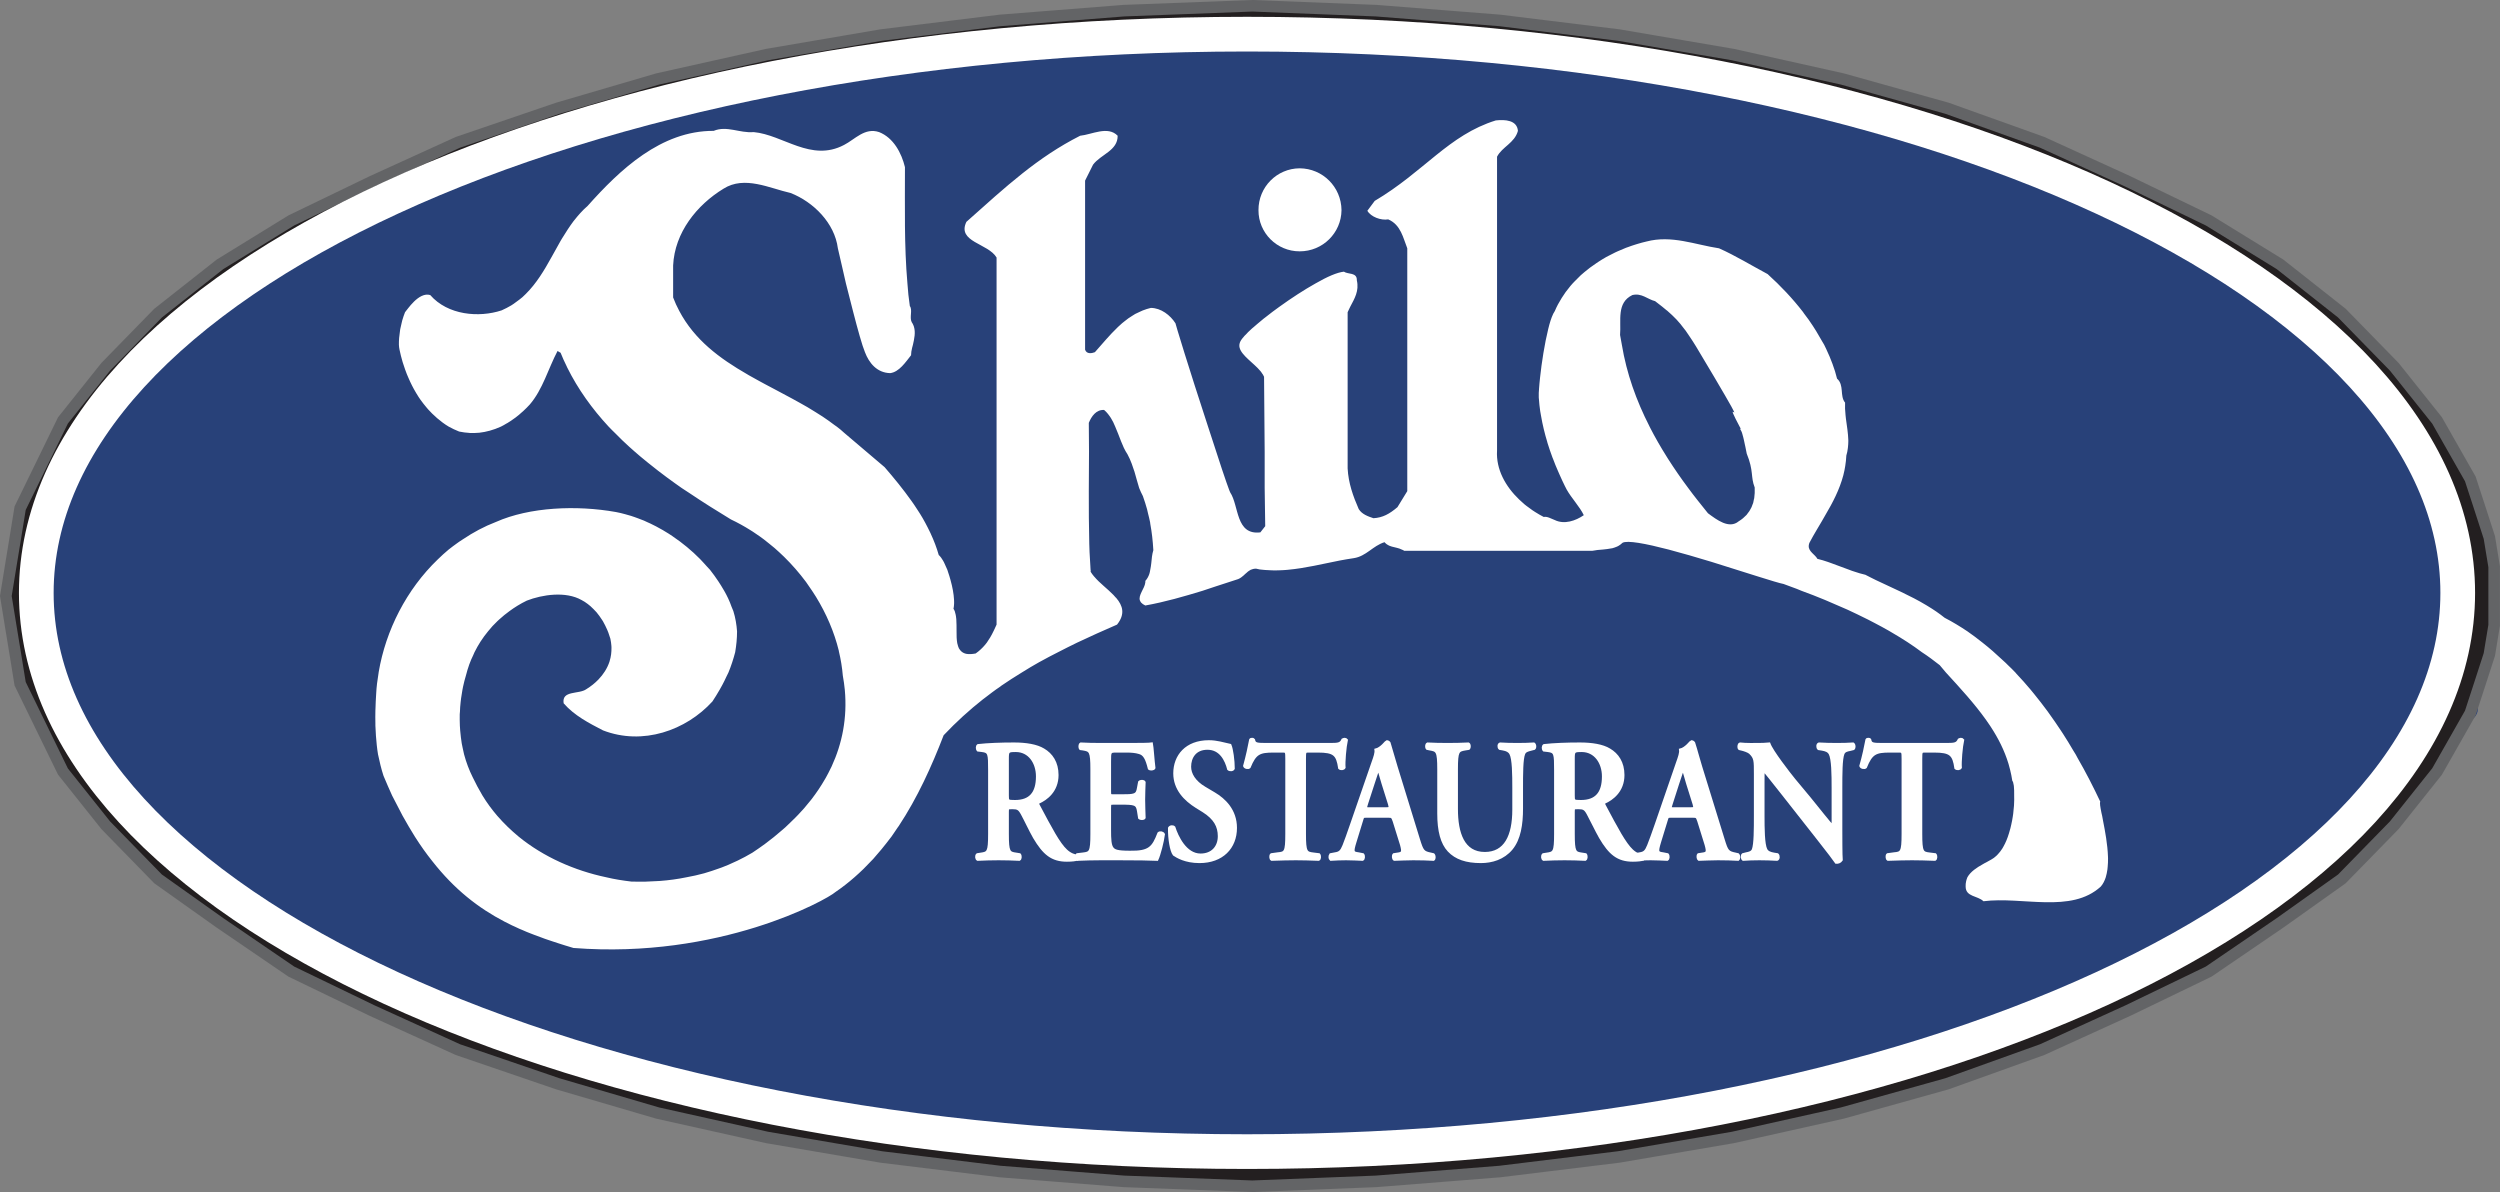 <?xml version="1.0" encoding="UTF-8"?>
<svg xmlns="http://www.w3.org/2000/svg" xmlns:xlink="http://www.w3.org/1999/xlink" width="142.09pt" height="67.75pt" viewBox="0 0 142.09 67.75" version="1.1">
<rect x="0" y="0" width="142.09" height="67.75" fill="#808080" stroke="none"/>
<defs>
<clipPath id="clip1">
  <path d="M 0 0 L 142 0 L 142 67.75 L 0 67.75 Z M 0 0 "/>
</clipPath>
<clipPath id="clip2">
  <path d="M 0 0 L 142.09 0 L 142.09 67.75 L 0 67.75 Z M 0 0 "/>
</clipPath>
<clipPath id="clip3">
  <path d="M 0 0 L 142.09 0 L 142.09 67.75 L 0 67.75 Z M 0 0 "/>
</clipPath>
</defs>
<g id="surface1">
<path style=" stroke:none;fill-rule:nonzero;fill:rgb(15.7%,25.499%,47.499%);fill-opacity:1;" d="M 140.105 40.871 C 139.777 40.871 139.52 40.617 139.52 40.27 C 139.52 39.926 139.777 39.668 140.105 39.668 C 140.434 39.668 140.691 39.926 140.691 40.27 C 140.691 40.617 140.434 40.871 140.105 40.871 Z M 140.105 39.551 C 139.711 39.551 139.375 39.855 139.375 40.27 C 139.375 40.684 139.711 40.992 140.105 40.992 C 140.5 40.992 140.836 40.684 140.836 40.27 C 140.836 39.855 140.5 39.551 140.105 39.551 "/>
<path style=" stroke:none;fill-rule:nonzero;fill:rgb(15.7%,25.499%,47.499%);fill-opacity:1;" d="M 139.953 40.219 L 139.953 39.961 L 140.129 39.961 C 140.215 39.961 140.309 39.98 140.309 40.086 C 140.309 40.211 140.215 40.219 140.105 40.219 Z M 140.438 40.094 C 140.438 39.926 140.344 39.855 140.145 39.855 L 139.828 39.855 L 139.828 40.684 L 139.953 40.684 L 139.953 40.328 L 140.102 40.328 L 140.316 40.684 L 140.461 40.684 L 140.223 40.32 C 140.348 40.305 140.438 40.238 140.438 40.094 "/>
<g clip-path="url(#clip1)" clip-rule="nonzero">
<path style=" stroke:none;fill-rule:evenodd;fill:rgb(13.699%,12.199%,12.5%);fill-opacity:1;" d="M 71.18 0.328 L 78.211 0.605 L 85.238 1.16 L 92 1.992 L 98.492 3.102 L 104.711 4.488 L 110.66 6.152 L 116.07 8.09 L 120.934 10.309 L 125.531 12.527 L 129.586 15.023 L 133.102 17.797 L 136.078 20.844 L 138.512 23.895 L 140.402 27.219 L 140.945 28.883 L 141.484 30.547 L 141.758 32.211 L 141.758 35.539 L 141.484 37.199 L 140.945 38.863 L 140.402 40.527 L 138.512 43.852 L 136.078 46.906 L 133.102 49.953 L 129.586 52.453 L 125.531 55.223 L 120.934 57.441 L 116.07 59.656 L 110.66 61.598 L 104.711 63.262 L 98.492 64.648 L 92 65.758 L 85.238 66.586 L 78.211 67.145 L 71.18 67.422 L 63.879 67.145 L 56.848 66.586 L 50.086 65.758 L 43.598 64.648 L 37.379 63.262 L 31.699 61.598 L 26.023 59.656 L 21.156 57.441 L 16.559 55.223 L 12.504 52.453 L 8.984 49.953 L 6.012 46.906 L 3.578 43.852 L 1.957 40.527 L 1.145 38.863 L 0.875 37.199 L 0.602 35.539 L 0.332 33.875 L 0.602 32.211 L 0.875 30.547 L 1.145 28.883 L 1.957 27.219 L 3.578 23.895 L 6.012 20.844 L 8.984 17.797 L 12.504 15.023 L 16.559 12.527 L 21.156 10.309 L 26.023 8.09 L 31.699 6.152 L 37.379 4.488 L 43.598 3.102 L 50.086 1.992 L 56.848 1.16 L 63.879 0.605 L 71.18 0.328 "/>
</g>
<g clip-path="url(#clip2)" clip-rule="nonzero">
<path style="fill:none;stroke-width:6.573;stroke-linecap:butt;stroke-linejoin:miter;stroke:rgb(38.799%,39.2%,39.999%);stroke-opacity:1;stroke-miterlimit:4;" d="M 711.797 674.219 L 782.109 671.445 L 852.383 665.898 L 920 657.578 L 984.922 646.484 L 1047.109 632.617 L 1106.602 615.977 L 1160.703 596.602 L 1209.336 574.414 L 1255.312 552.227 L 1295.859 527.266 L 1331.016 499.531 L 1360.781 469.062 L 1385.117 438.555 L 1404.023 405.312 L 1409.453 388.672 L 1414.844 372.031 L 1417.578 355.391 L 1417.578 322.109 L 1414.844 305.508 L 1409.453 288.867 L 1404.023 272.227 L 1385.117 238.984 L 1360.781 208.438 L 1331.016 177.969 L 1295.859 152.969 L 1255.312 125.273 L 1209.336 103.086 L 1160.703 80.938 L 1106.602 61.523 L 1047.109 44.883 L 984.922 31.016 L 920 19.922 L 852.383 11.641 L 782.109 6.055 L 711.797 3.281 L 638.789 6.055 L 568.477 11.641 L 500.859 19.922 L 435.977 31.016 L 373.789 44.883 L 316.992 61.523 L 260.234 80.938 L 211.562 103.086 L 165.586 125.273 L 125.039 152.969 L 89.844 177.969 L 60.117 208.438 L 35.781 238.984 L 19.57 272.227 L 11.445 288.867 L 8.75 305.508 L 6.016 322.109 L 3.32 338.75 L 6.016 355.391 L 8.75 372.031 L 11.445 388.672 L 19.57 405.312 L 35.781 438.555 L 60.117 469.062 L 89.844 499.531 L 125.039 527.266 L 165.586 552.227 L 211.562 574.414 L 260.234 596.602 L 316.992 615.977 L 373.789 632.617 L 435.977 646.484 L 500.859 657.578 L 568.477 665.898 L 638.789 671.445 Z M 711.797 674.219 " transform="matrix(0.1,0,0,-0.1,0,67.75)"/>
</g>
<path style=" stroke:none;fill-rule:nonzero;fill:rgb(15.686%,25.49%,47.45%);fill-opacity:1;" d="M 139.688 33.699 C 139.688 51.238 108.883 65.453 70.879 65.453 C 32.871 65.453 2.062 51.238 2.062 33.699 C 2.062 16.16 32.871 1.941 70.879 1.941 C 108.883 1.941 139.688 16.16 139.688 33.699 "/>
<g clip-path="url(#clip3)" clip-rule="nonzero">
<path style="fill:none;stroke-width:19.719;stroke-linecap:butt;stroke-linejoin:miter;stroke:rgb(100%,100%,100%);stroke-opacity:1;stroke-miterlimit:4;" d="M 1396.875 340.508 C 1396.875 165.117 1088.828 22.969 708.789 22.969 C 328.711 22.969 20.625 165.117 20.625 340.508 C 20.625 515.898 328.711 658.086 708.789 658.086 C 1088.828 658.086 1396.875 515.898 1396.875 340.508 Z M 1396.875 340.508 " transform="matrix(0.1,0,0,-0.1,0,67.75)"/>
</g>
<path style=" stroke:none;fill-rule:nonzero;fill:rgb(100%,100%,100%);fill-opacity:1;" d="M 57.266 45.207 C 57.266 45.523 57.266 45.543 57.688 45.543 C 58.555 45.543 58.953 45.07 58.953 44.129 C 58.953 43.348 58.504 42.668 57.734 42.668 C 57.273 42.668 57.266 42.699 57.266 43.152 Z M 56.234 43.785 C 56.234 42.836 56.227 42.719 55.812 42.668 L 55.582 42.641 C 55.52 42.57 55.52 42.41 55.59 42.363 C 56.148 42.301 56.902 42.273 57.629 42.273 C 58.316 42.273 58.918 42.371 59.309 42.609 C 59.762 42.875 60.09 43.34 60.09 44.051 C 60.09 44.961 59.461 45.414 59.027 45.609 C 58.973 45.641 58.988 45.719 59.027 45.781 C 59.734 47.113 60.176 47.953 60.594 48.34 C 60.84 48.574 61.098 48.637 61.207 48.645 C 61.25 48.684 61.25 48.793 61.223 48.844 C 61.117 48.871 60.949 48.902 60.637 48.902 C 59.789 48.902 59.328 48.516 58.785 47.598 C 58.547 47.18 58.301 46.641 58.09 46.254 C 57.926 45.957 57.832 45.918 57.539 45.918 C 57.273 45.918 57.266 45.926 57.266 46.137 L 57.266 47.398 C 57.266 48.445 57.344 48.477 57.762 48.535 L 57.953 48.566 C 58.016 48.637 58.008 48.812 57.938 48.852 C 57.547 48.832 57.148 48.82 56.758 48.82 C 56.371 48.82 55.969 48.832 55.562 48.852 C 55.492 48.812 55.465 48.637 55.547 48.566 L 55.742 48.535 C 56.156 48.477 56.234 48.445 56.234 47.398 L 56.234 43.785 "/>
<path style=" stroke:none;fill-rule:nonzero;fill:rgb(100%,100%,100%);fill-opacity:1;" d="M 62.047 43.727 C 62.047 42.68 61.965 42.648 61.551 42.578 L 61.406 42.559 C 61.348 42.488 61.355 42.312 61.426 42.273 C 61.762 42.293 62.18 42.301 62.57 42.301 L 64.262 42.301 C 64.828 42.301 65.34 42.293 65.457 42.273 C 65.492 42.441 65.543 43.223 65.598 43.648 C 65.562 43.727 65.387 43.742 65.312 43.684 C 65.172 43.113 65.039 42.863 64.758 42.785 C 64.551 42.719 64.285 42.699 64.047 42.699 L 63.453 42.699 C 63.074 42.699 63.074 42.719 63.074 43.281 L 63.074 44.949 C 63.074 45.207 63.082 45.219 63.285 45.219 L 63.711 45.219 C 64.48 45.219 64.633 45.207 64.695 44.781 L 64.758 44.449 C 64.828 44.379 64.996 44.379 65.039 44.457 C 65.031 44.723 65.012 45.078 65.012 45.445 C 65.012 45.82 65.031 46.164 65.039 46.48 C 64.996 46.551 64.828 46.551 64.758 46.488 L 64.695 46.094 C 64.633 45.68 64.48 45.66 63.711 45.66 L 63.285 45.66 C 63.082 45.66 63.074 45.68 63.074 45.926 L 63.074 47.18 C 63.074 47.684 63.09 48.043 63.223 48.211 C 63.332 48.348 63.48 48.426 64.223 48.426 C 65.348 48.445 65.543 48.16 65.855 47.359 C 65.934 47.289 66.086 47.32 66.137 47.418 C 66.086 47.836 65.891 48.586 65.766 48.852 C 65.375 48.832 64.613 48.82 63.578 48.82 L 62.57 48.82 C 62.18 48.82 61.641 48.832 61.238 48.852 C 61.168 48.812 61.16 48.637 61.223 48.566 L 61.551 48.527 C 61.965 48.477 62.047 48.445 62.047 47.398 L 62.047 43.727 "/>
<path style=" stroke:none;fill-rule:nonzero;fill:rgb(100%,100%,100%);fill-opacity:1;" d="M 66.723 48.566 C 66.562 48.355 66.449 47.676 66.457 47.062 C 66.512 46.965 66.66 46.953 66.73 47.023 C 66.891 47.527 67.367 48.586 68.234 48.586 C 68.91 48.586 69.289 48.129 69.289 47.527 C 69.289 46.965 69.051 46.512 68.387 46.094 L 68.008 45.859 C 67.344 45.445 66.758 44.84 66.758 43.953 C 66.758 42.973 67.414 42.145 68.707 42.145 C 69.168 42.145 69.504 42.266 69.918 42.352 C 70.016 42.57 70.105 43.223 70.105 43.684 C 70.062 43.773 69.902 43.785 69.82 43.715 C 69.688 43.203 69.379 42.539 68.625 42.539 C 67.918 42.539 67.625 43.051 67.625 43.578 C 67.625 43.992 67.883 44.438 68.469 44.781 L 69.016 45.105 C 69.59 45.445 70.23 46.055 70.23 47.055 C 70.23 48.18 69.457 48.98 68.176 48.98 C 67.359 48.98 66.898 48.684 66.723 48.566 "/>
<path style=" stroke:none;fill-rule:nonzero;fill:rgb(100%,100%,100%);fill-opacity:1;" d="M 73.125 43.133 C 73.125 42.719 73.117 42.699 72.887 42.699 L 72.391 42.699 C 71.574 42.699 71.336 42.805 71.008 43.605 C 70.945 43.664 70.762 43.637 70.727 43.535 C 70.875 43.004 71.008 42.391 71.07 42.043 C 71.086 42.016 71.121 42.008 71.168 42.008 C 71.203 42.008 71.238 42.016 71.258 42.043 C 71.301 42.293 71.426 42.301 72.027 42.301 L 75.641 42.301 C 76.074 42.301 76.207 42.273 76.312 42.043 C 76.348 42.027 76.383 42.008 76.418 42.008 C 76.473 42.008 76.516 42.027 76.535 42.055 C 76.445 42.461 76.375 43.309 76.402 43.629 C 76.355 43.707 76.207 43.727 76.129 43.656 C 76.012 42.887 75.844 42.699 74.898 42.699 L 74.391 42.699 C 74.16 42.699 74.152 42.719 74.152 43.133 L 74.152 47.398 C 74.152 48.445 74.234 48.477 74.648 48.527 L 74.965 48.566 C 75.027 48.637 75.02 48.812 74.949 48.852 C 74.438 48.832 74.035 48.82 73.648 48.82 C 73.258 48.82 72.844 48.832 72.273 48.852 C 72.203 48.812 72.195 48.613 72.258 48.566 L 72.629 48.516 C 73.047 48.477 73.125 48.445 73.125 47.398 L 73.125 43.133 "/>
<path style=" stroke:none;fill-rule:nonzero;fill:rgb(100%,100%,100%);fill-opacity:1;" d="M 78.75 45.957 C 78.996 45.957 79.031 45.938 78.961 45.699 L 78.59 44.516 C 78.438 43.992 78.387 43.805 78.344 43.734 L 78.324 43.734 C 78.285 43.805 78.219 44.051 78.059 44.516 L 77.684 45.672 C 77.59 45.957 77.613 45.957 77.828 45.957 Z M 77.684 46.402 C 77.457 46.402 77.465 46.402 77.387 46.668 L 77.023 47.852 C 76.844 48.438 76.879 48.469 77.207 48.516 L 77.465 48.566 C 77.527 48.637 77.516 48.812 77.445 48.852 C 77.164 48.832 76.871 48.832 76.508 48.82 C 76.215 48.82 75.941 48.832 75.633 48.852 C 75.57 48.801 75.559 48.656 75.621 48.566 L 75.887 48.516 C 76.145 48.477 76.242 48.387 76.375 48.059 C 76.48 47.805 76.621 47.391 76.809 46.855 L 78.023 43.34 C 78.137 43.023 78.219 42.785 78.191 42.617 C 78.5 42.547 78.793 42.145 78.809 42.145 C 78.883 42.145 78.926 42.176 78.961 42.223 C 79.102 42.668 79.219 43.133 79.359 43.578 L 80.633 47.715 C 80.84 48.379 80.883 48.445 81.336 48.535 L 81.469 48.566 C 81.539 48.637 81.539 48.801 81.477 48.852 C 81.113 48.832 80.785 48.82 80.324 48.82 C 79.945 48.82 79.555 48.844 79.246 48.852 C 79.172 48.801 79.164 48.625 79.219 48.566 L 79.41 48.535 C 79.73 48.496 79.758 48.438 79.645 48.012 L 79.227 46.668 C 79.137 46.402 79.109 46.402 78.863 46.402 L 77.684 46.402 "/>
<path style=" stroke:none;fill-rule:nonzero;fill:rgb(100%,100%,100%);fill-opacity:1;" d="M 81.762 43.727 C 81.762 42.68 81.68 42.648 81.262 42.578 L 81.113 42.547 C 81.051 42.48 81.059 42.312 81.133 42.273 C 81.484 42.293 81.883 42.301 82.273 42.301 C 82.672 42.301 83.07 42.293 83.461 42.273 C 83.531 42.312 83.539 42.48 83.477 42.547 L 83.281 42.578 C 82.867 42.648 82.789 42.68 82.789 43.727 L 82.789 45.984 C 82.789 47.352 83.16 48.496 84.391 48.496 C 85.551 48.496 86.027 47.52 86.027 46.02 L 86.027 44.781 C 86.027 44.039 86.02 43.121 85.859 42.836 C 85.781 42.688 85.641 42.617 85.418 42.578 L 85.238 42.547 C 85.16 42.48 85.168 42.301 85.258 42.273 C 85.559 42.293 85.895 42.301 86.242 42.301 C 86.613 42.301 86.852 42.293 87.18 42.273 C 87.25 42.324 87.27 42.48 87.199 42.547 L 87.004 42.598 C 86.836 42.641 86.676 42.68 86.613 42.836 C 86.488 43.133 86.488 44.004 86.488 44.781 L 86.488 45.957 C 86.488 46.855 86.363 47.684 85.906 48.238 C 85.445 48.793 84.781 48.98 84.168 48.98 C 83.336 48.98 82.754 48.781 82.344 48.348 C 81.945 47.922 81.762 47.23 81.762 46.234 L 81.762 43.727 "/>
<path style=" stroke:none;fill-rule:nonzero;fill:rgb(100%,100%,100%);fill-opacity:1;" d="M 89.43 45.207 C 89.43 45.523 89.43 45.543 89.852 45.543 C 90.723 45.543 91.121 45.07 91.121 44.129 C 91.121 43.348 90.668 42.668 89.898 42.668 C 89.438 42.668 89.43 42.699 89.43 43.152 Z M 88.402 43.785 C 88.402 42.836 88.395 42.719 87.977 42.668 L 87.746 42.641 C 87.684 42.57 87.684 42.41 87.758 42.363 C 88.312 42.301 89.066 42.273 89.793 42.273 C 90.48 42.273 91.086 42.371 91.473 42.609 C 91.926 42.875 92.254 43.34 92.254 44.051 C 92.254 44.961 91.625 45.414 91.191 45.609 C 91.137 45.641 91.156 45.719 91.191 45.781 C 91.898 47.113 92.344 47.953 92.758 48.34 C 93.008 48.574 93.266 48.637 93.367 48.645 C 93.414 48.684 93.414 48.793 93.387 48.844 C 93.281 48.871 93.113 48.902 92.805 48.902 C 91.953 48.902 91.492 48.516 90.953 47.598 C 90.715 47.18 90.465 46.641 90.254 46.254 C 90.094 45.957 89.996 45.918 89.703 45.918 C 89.438 45.918 89.43 45.926 89.43 46.137 L 89.43 47.398 C 89.43 48.445 89.508 48.477 89.926 48.535 L 90.121 48.566 C 90.18 48.637 90.172 48.812 90.102 48.852 C 89.715 48.832 89.316 48.82 88.922 48.82 C 88.535 48.82 88.137 48.832 87.727 48.852 C 87.656 48.812 87.633 48.637 87.711 48.566 L 87.906 48.535 C 88.324 48.477 88.402 48.445 88.402 47.398 L 88.402 43.785 "/>
<path style=" stroke:none;fill-rule:nonzero;fill:rgb(100%,100%,100%);fill-opacity:1;" d="M 96.062 45.957 C 96.309 45.957 96.344 45.938 96.273 45.699 L 95.902 44.516 C 95.754 43.992 95.699 43.805 95.656 43.734 L 95.637 43.734 C 95.602 43.805 95.531 44.051 95.371 44.516 L 95 45.672 C 94.902 45.957 94.93 45.957 95.141 45.957 Z M 95 46.402 C 94.77 46.402 94.777 46.402 94.699 46.668 L 94.336 47.852 C 94.16 48.438 94.195 48.469 94.52 48.516 L 94.777 48.566 C 94.84 48.637 94.832 48.812 94.762 48.852 C 94.477 48.832 94.184 48.832 93.82 48.82 C 93.531 48.82 93.254 48.832 92.945 48.852 C 92.883 48.801 92.875 48.656 92.938 48.566 L 93.203 48.516 C 93.461 48.477 93.555 48.387 93.688 48.059 C 93.793 47.805 93.938 47.391 94.125 46.855 L 95.336 43.34 C 95.449 43.023 95.531 42.785 95.504 42.617 C 95.816 42.547 96.105 42.145 96.125 42.145 C 96.195 42.145 96.238 42.176 96.273 42.223 C 96.418 42.668 96.531 43.133 96.672 43.578 L 97.949 47.715 C 98.152 48.379 98.199 48.445 98.648 48.535 L 98.781 48.566 C 98.852 48.637 98.852 48.801 98.789 48.852 C 98.426 48.832 98.098 48.82 97.641 48.82 C 97.258 48.82 96.867 48.844 96.559 48.852 C 96.488 48.801 96.477 48.625 96.531 48.566 L 96.727 48.535 C 97.047 48.496 97.074 48.438 96.957 48.012 L 96.539 46.668 C 96.453 46.402 96.426 46.402 96.176 46.402 L 95 46.402 "/>
<path style=" stroke:none;fill-rule:nonzero;fill:rgb(100%,100%,100%);fill-opacity:1;" d="M 104.637 47.141 C 104.637 47.441 104.637 48.656 104.66 48.879 C 104.59 48.988 104.465 49.031 104.359 49.02 C 104.219 48.812 103.961 48.477 103.324 47.664 L 101.254 45.031 C 100.676 44.309 100.395 43.934 100.242 43.785 C 100.215 43.785 100.215 43.895 100.215 44.414 L 100.215 46.344 C 100.215 47.082 100.223 47.992 100.375 48.289 C 100.453 48.438 100.605 48.496 100.828 48.535 L 101.023 48.566 C 101.102 48.637 101.094 48.82 101.004 48.852 C 100.676 48.832 100.332 48.82 99.996 48.82 C 99.621 48.82 99.383 48.832 99.074 48.852 C 99.004 48.801 98.984 48.637 99.055 48.566 L 99.25 48.516 C 99.418 48.484 99.578 48.445 99.641 48.289 C 99.758 47.98 99.758 47.121 99.758 46.344 L 99.758 44.004 C 99.758 43.23 99.766 43.074 99.465 42.785 C 99.367 42.699 99.117 42.617 98.992 42.59 L 98.859 42.559 C 98.797 42.5 98.809 42.301 98.895 42.273 C 99.23 42.312 99.719 42.301 99.941 42.301 C 100.129 42.301 100.34 42.293 100.551 42.273 C 100.703 42.699 101.668 43.941 101.977 44.32 L 102.863 45.387 C 103.234 45.84 104.059 46.887 104.148 46.945 C 104.176 46.914 104.176 46.867 104.176 46.707 L 104.176 44.781 C 104.176 44.039 104.168 43.133 104.008 42.836 C 103.926 42.688 103.785 42.629 103.562 42.59 L 103.359 42.559 C 103.281 42.488 103.289 42.301 103.379 42.273 C 103.723 42.293 104.051 42.301 104.395 42.301 C 104.777 42.301 105.008 42.293 105.324 42.273 C 105.398 42.324 105.414 42.488 105.344 42.559 L 105.141 42.609 C 104.973 42.641 104.82 42.68 104.758 42.836 C 104.637 43.145 104.637 44.004 104.637 44.781 L 104.637 47.141 "/>
<path style=" stroke:none;fill-rule:nonzero;fill:rgb(100%,100%,100%);fill-opacity:1;" d="M 108.152 43.133 C 108.152 42.719 108.145 42.699 107.91 42.699 L 107.414 42.699 C 106.602 42.699 106.359 42.805 106.035 43.605 C 105.973 43.664 105.785 43.637 105.75 43.535 C 105.902 43.004 106.035 42.391 106.098 42.043 C 106.113 42.016 106.148 42.008 106.195 42.008 C 106.23 42.008 106.266 42.016 106.281 42.043 C 106.324 42.293 106.449 42.301 107.055 42.301 L 110.664 42.301 C 111.102 42.301 111.234 42.273 111.34 42.043 C 111.375 42.027 111.41 42.008 111.445 42.008 C 111.5 42.008 111.543 42.027 111.562 42.055 C 111.473 42.461 111.402 43.309 111.43 43.629 C 111.383 43.707 111.234 43.727 111.152 43.656 C 111.039 42.887 110.871 42.699 109.922 42.699 L 109.418 42.699 C 109.188 42.699 109.18 42.719 109.18 43.133 L 109.18 47.398 C 109.18 48.445 109.258 48.477 109.676 48.527 L 109.992 48.566 C 110.055 48.637 110.047 48.812 109.977 48.852 C 109.461 48.832 109.062 48.82 108.672 48.82 C 108.285 48.82 107.867 48.832 107.301 48.852 C 107.23 48.812 107.223 48.613 107.281 48.566 L 107.652 48.516 C 108.07 48.477 108.152 48.445 108.152 47.398 L 108.152 43.133 "/>
<path style=" stroke:none;fill-rule:nonzero;fill:rgb(100%,100%,100%);fill-opacity:1;" d="M 57.266 45.207 C 57.266 45.523 57.266 45.543 57.688 45.543 C 58.555 45.543 58.953 45.07 58.953 44.129 C 58.953 43.348 58.504 42.668 57.734 42.668 C 57.273 42.668 57.266 42.699 57.266 43.152 Z M 56.234 43.785 C 56.234 42.836 56.227 42.719 55.812 42.668 L 55.582 42.641 C 55.52 42.57 55.52 42.41 55.59 42.363 C 56.148 42.301 56.902 42.273 57.629 42.273 C 58.316 42.273 58.918 42.371 59.309 42.609 C 59.762 42.875 60.09 43.34 60.09 44.051 C 60.09 44.961 59.461 45.414 59.027 45.609 C 58.973 45.641 58.988 45.719 59.027 45.781 C 59.734 47.113 60.176 47.953 60.594 48.34 C 60.84 48.574 61.098 48.637 61.207 48.645 C 61.25 48.684 61.25 48.793 61.223 48.844 C 61.117 48.871 60.949 48.902 60.637 48.902 C 59.789 48.902 59.328 48.516 58.785 47.598 C 58.547 47.18 58.301 46.641 58.09 46.254 C 57.926 45.957 57.832 45.918 57.539 45.918 C 57.273 45.918 57.266 45.926 57.266 46.137 L 57.266 47.398 C 57.266 48.445 57.344 48.477 57.762 48.535 L 57.953 48.566 C 58.016 48.637 58.008 48.812 57.938 48.852 C 57.547 48.832 57.148 48.82 56.758 48.82 C 56.371 48.82 55.969 48.832 55.562 48.852 C 55.492 48.812 55.465 48.637 55.547 48.566 L 55.742 48.535 C 56.156 48.477 56.234 48.445 56.234 47.398 L 56.234 43.785 "/>
<path style=" stroke:none;fill-rule:nonzero;fill:rgb(100%,100%,100%);fill-opacity:1;" d="M 62.047 43.727 C 62.047 42.68 61.965 42.648 61.551 42.578 L 61.406 42.559 C 61.348 42.488 61.355 42.312 61.426 42.273 C 61.762 42.293 62.18 42.301 62.57 42.301 L 64.262 42.301 C 64.828 42.301 65.34 42.293 65.457 42.273 C 65.492 42.441 65.543 43.223 65.598 43.648 C 65.562 43.727 65.387 43.742 65.312 43.684 C 65.172 43.113 65.039 42.863 64.758 42.785 C 64.551 42.719 64.285 42.699 64.047 42.699 L 63.453 42.699 C 63.074 42.699 63.074 42.719 63.074 43.281 L 63.074 44.949 C 63.074 45.207 63.082 45.219 63.285 45.219 L 63.711 45.219 C 64.48 45.219 64.633 45.207 64.695 44.781 L 64.758 44.449 C 64.828 44.379 64.996 44.379 65.039 44.457 C 65.031 44.723 65.012 45.078 65.012 45.445 C 65.012 45.82 65.031 46.164 65.039 46.48 C 64.996 46.551 64.828 46.551 64.758 46.488 L 64.695 46.094 C 64.633 45.68 64.48 45.66 63.711 45.66 L 63.285 45.66 C 63.082 45.66 63.074 45.68 63.074 45.926 L 63.074 47.18 C 63.074 47.684 63.09 48.043 63.223 48.211 C 63.332 48.348 63.48 48.426 64.223 48.426 C 65.348 48.445 65.543 48.16 65.855 47.359 C 65.934 47.289 66.086 47.32 66.137 47.418 C 66.086 47.836 65.891 48.586 65.766 48.852 C 65.375 48.832 64.613 48.82 63.578 48.82 L 62.57 48.82 C 62.18 48.82 61.641 48.832 61.238 48.852 C 61.168 48.812 61.16 48.637 61.223 48.566 L 61.551 48.527 C 61.965 48.477 62.047 48.445 62.047 47.398 L 62.047 43.727 "/>
<path style=" stroke:none;fill-rule:nonzero;fill:rgb(100%,100%,100%);fill-opacity:1;" d="M 66.723 48.566 C 66.562 48.355 66.449 47.676 66.457 47.062 C 66.512 46.965 66.66 46.953 66.73 47.023 C 66.891 47.527 67.367 48.586 68.234 48.586 C 68.91 48.586 69.289 48.129 69.289 47.527 C 69.289 46.965 69.051 46.512 68.387 46.094 L 68.008 45.859 C 67.344 45.445 66.758 44.84 66.758 43.953 C 66.758 42.973 67.414 42.145 68.707 42.145 C 69.168 42.145 69.504 42.266 69.918 42.352 C 70.016 42.57 70.105 43.223 70.105 43.684 C 70.062 43.773 69.902 43.785 69.82 43.715 C 69.688 43.203 69.379 42.539 68.625 42.539 C 67.918 42.539 67.625 43.051 67.625 43.578 C 67.625 43.992 67.883 44.438 68.469 44.781 L 69.016 45.105 C 69.59 45.445 70.23 46.055 70.23 47.055 C 70.23 48.18 69.457 48.98 68.176 48.98 C 67.359 48.98 66.898 48.684 66.723 48.566 "/>
<path style=" stroke:none;fill-rule:nonzero;fill:rgb(100%,100%,100%);fill-opacity:1;" d="M 73.125 43.133 C 73.125 42.719 73.117 42.699 72.887 42.699 L 72.391 42.699 C 71.574 42.699 71.336 42.805 71.008 43.605 C 70.945 43.664 70.762 43.637 70.727 43.535 C 70.875 43.004 71.008 42.391 71.07 42.043 C 71.086 42.016 71.121 42.008 71.168 42.008 C 71.203 42.008 71.238 42.016 71.258 42.043 C 71.301 42.293 71.426 42.301 72.027 42.301 L 75.641 42.301 C 76.074 42.301 76.207 42.273 76.312 42.043 C 76.348 42.027 76.383 42.008 76.418 42.008 C 76.473 42.008 76.516 42.027 76.535 42.055 C 76.445 42.461 76.375 43.309 76.402 43.629 C 76.355 43.707 76.207 43.727 76.129 43.656 C 76.012 42.887 75.844 42.699 74.898 42.699 L 74.391 42.699 C 74.16 42.699 74.152 42.719 74.152 43.133 L 74.152 47.398 C 74.152 48.445 74.234 48.477 74.648 48.527 L 74.965 48.566 C 75.027 48.637 75.02 48.812 74.949 48.852 C 74.438 48.832 74.035 48.82 73.648 48.82 C 73.258 48.82 72.844 48.832 72.273 48.852 C 72.203 48.812 72.195 48.613 72.258 48.566 L 72.629 48.516 C 73.047 48.477 73.125 48.445 73.125 47.398 L 73.125 43.133 "/>
<path style=" stroke:none;fill-rule:nonzero;fill:rgb(100%,100%,100%);fill-opacity:1;" d="M 78.75 45.957 C 78.996 45.957 79.031 45.938 78.961 45.699 L 78.59 44.516 C 78.438 43.992 78.387 43.805 78.344 43.734 L 78.324 43.734 C 78.285 43.805 78.219 44.051 78.059 44.516 L 77.684 45.672 C 77.59 45.957 77.613 45.957 77.828 45.957 Z M 77.684 46.402 C 77.457 46.402 77.465 46.402 77.387 46.668 L 77.023 47.852 C 76.844 48.438 76.879 48.469 77.207 48.516 L 77.465 48.566 C 77.527 48.637 77.516 48.812 77.445 48.852 C 77.164 48.832 76.871 48.832 76.508 48.82 C 76.215 48.82 75.941 48.832 75.633 48.852 C 75.57 48.801 75.559 48.656 75.621 48.566 L 75.887 48.516 C 76.145 48.477 76.242 48.387 76.375 48.059 C 76.48 47.805 76.621 47.391 76.809 46.855 L 78.023 43.34 C 78.137 43.023 78.219 42.785 78.191 42.617 C 78.5 42.547 78.793 42.145 78.809 42.145 C 78.883 42.145 78.926 42.176 78.961 42.223 C 79.102 42.668 79.219 43.133 79.359 43.578 L 80.633 47.715 C 80.84 48.379 80.883 48.445 81.336 48.535 L 81.469 48.566 C 81.539 48.637 81.539 48.801 81.477 48.852 C 81.113 48.832 80.785 48.82 80.324 48.82 C 79.945 48.82 79.555 48.844 79.246 48.852 C 79.172 48.801 79.164 48.625 79.219 48.566 L 79.41 48.535 C 79.73 48.496 79.758 48.438 79.645 48.012 L 79.227 46.668 C 79.137 46.402 79.109 46.402 78.863 46.402 L 77.684 46.402 "/>
<path style=" stroke:none;fill-rule:nonzero;fill:rgb(100%,100%,100%);fill-opacity:1;" d="M 81.762 43.727 C 81.762 42.68 81.68 42.648 81.262 42.578 L 81.113 42.547 C 81.051 42.48 81.059 42.312 81.133 42.273 C 81.484 42.293 81.883 42.301 82.273 42.301 C 82.672 42.301 83.07 42.293 83.461 42.273 C 83.531 42.312 83.539 42.48 83.477 42.547 L 83.281 42.578 C 82.867 42.648 82.789 42.68 82.789 43.727 L 82.789 45.984 C 82.789 47.352 83.16 48.496 84.391 48.496 C 85.551 48.496 86.027 47.52 86.027 46.02 L 86.027 44.781 C 86.027 44.039 86.02 43.121 85.859 42.836 C 85.781 42.688 85.641 42.617 85.418 42.578 L 85.238 42.547 C 85.16 42.48 85.168 42.301 85.258 42.273 C 85.559 42.293 85.895 42.301 86.242 42.301 C 86.613 42.301 86.852 42.293 87.18 42.273 C 87.25 42.324 87.27 42.48 87.199 42.547 L 87.004 42.598 C 86.836 42.641 86.676 42.68 86.613 42.836 C 86.488 43.133 86.488 44.004 86.488 44.781 L 86.488 45.957 C 86.488 46.855 86.363 47.684 85.906 48.238 C 85.445 48.793 84.781 48.98 84.168 48.98 C 83.336 48.98 82.754 48.781 82.344 48.348 C 81.945 47.922 81.762 47.23 81.762 46.234 L 81.762 43.727 "/>
<path style=" stroke:none;fill-rule:nonzero;fill:rgb(100%,100%,100%);fill-opacity:1;" d="M 89.43 45.207 C 89.43 45.523 89.43 45.543 89.852 45.543 C 90.723 45.543 91.121 45.07 91.121 44.129 C 91.121 43.348 90.668 42.668 89.898 42.668 C 89.438 42.668 89.43 42.699 89.43 43.152 Z M 88.402 43.785 C 88.402 42.836 88.395 42.719 87.977 42.668 L 87.746 42.641 C 87.684 42.57 87.684 42.41 87.758 42.363 C 88.312 42.301 89.066 42.273 89.793 42.273 C 90.48 42.273 91.086 42.371 91.473 42.609 C 91.926 42.875 92.254 43.34 92.254 44.051 C 92.254 44.961 91.625 45.414 91.191 45.609 C 91.137 45.641 91.156 45.719 91.191 45.781 C 91.898 47.113 92.344 47.953 92.758 48.34 C 93.008 48.574 93.266 48.637 93.367 48.645 C 93.414 48.684 93.414 48.793 93.387 48.844 C 93.281 48.871 93.113 48.902 92.805 48.902 C 91.953 48.902 91.492 48.516 90.953 47.598 C 90.715 47.18 90.465 46.641 90.254 46.254 C 90.094 45.957 89.996 45.918 89.703 45.918 C 89.438 45.918 89.43 45.926 89.43 46.137 L 89.43 47.398 C 89.43 48.445 89.508 48.477 89.926 48.535 L 90.121 48.566 C 90.18 48.637 90.172 48.812 90.102 48.852 C 89.715 48.832 89.316 48.82 88.922 48.82 C 88.535 48.82 88.137 48.832 87.727 48.852 C 87.656 48.812 87.633 48.637 87.711 48.566 L 87.906 48.535 C 88.324 48.477 88.402 48.445 88.402 47.398 L 88.402 43.785 "/>
<path style=" stroke:none;fill-rule:nonzero;fill:rgb(100%,100%,100%);fill-opacity:1;" d="M 96.062 45.957 C 96.309 45.957 96.344 45.938 96.273 45.699 L 95.902 44.516 C 95.754 43.992 95.699 43.805 95.656 43.734 L 95.637 43.734 C 95.602 43.805 95.531 44.051 95.371 44.516 L 95 45.672 C 94.902 45.957 94.93 45.957 95.141 45.957 Z M 95 46.402 C 94.77 46.402 94.777 46.402 94.699 46.668 L 94.336 47.852 C 94.16 48.438 94.195 48.469 94.52 48.516 L 94.777 48.566 C 94.84 48.637 94.832 48.812 94.762 48.852 C 94.477 48.832 94.184 48.832 93.82 48.82 C 93.531 48.82 93.254 48.832 92.945 48.852 C 92.883 48.801 92.875 48.656 92.938 48.566 L 93.203 48.516 C 93.461 48.477 93.555 48.387 93.688 48.059 C 93.793 47.805 93.938 47.391 94.125 46.855 L 95.336 43.34 C 95.449 43.023 95.531 42.785 95.504 42.617 C 95.816 42.547 96.105 42.145 96.125 42.145 C 96.195 42.145 96.238 42.176 96.273 42.223 C 96.418 42.668 96.531 43.133 96.672 43.578 L 97.949 47.715 C 98.152 48.379 98.199 48.445 98.648 48.535 L 98.781 48.566 C 98.852 48.637 98.852 48.801 98.789 48.852 C 98.426 48.832 98.098 48.82 97.641 48.82 C 97.258 48.82 96.867 48.844 96.559 48.852 C 96.488 48.801 96.477 48.625 96.531 48.566 L 96.727 48.535 C 97.047 48.496 97.074 48.438 96.957 48.012 L 96.539 46.668 C 96.453 46.402 96.426 46.402 96.176 46.402 L 95 46.402 "/>
<path style=" stroke:none;fill-rule:nonzero;fill:rgb(100%,100%,100%);fill-opacity:1;" d="M 104.637 47.141 C 104.637 47.441 104.637 48.656 104.66 48.879 C 104.59 48.988 104.465 49.031 104.359 49.02 C 104.219 48.812 103.961 48.477 103.324 47.664 L 101.254 45.031 C 100.676 44.309 100.395 43.934 100.242 43.785 C 100.215 43.785 100.215 43.895 100.215 44.414 L 100.215 46.344 C 100.215 47.082 100.223 47.992 100.375 48.289 C 100.453 48.438 100.605 48.496 100.828 48.535 L 101.023 48.566 C 101.102 48.637 101.094 48.82 101.004 48.852 C 100.676 48.832 100.332 48.82 99.996 48.82 C 99.621 48.82 99.383 48.832 99.074 48.852 C 99.004 48.801 98.984 48.637 99.055 48.566 L 99.25 48.516 C 99.418 48.484 99.578 48.445 99.641 48.289 C 99.758 47.98 99.758 47.121 99.758 46.344 L 99.758 44.004 C 99.758 43.23 99.766 43.074 99.465 42.785 C 99.367 42.699 99.117 42.617 98.992 42.59 L 98.859 42.559 C 98.797 42.5 98.809 42.301 98.895 42.273 C 99.23 42.312 99.719 42.301 99.941 42.301 C 100.129 42.301 100.34 42.293 100.551 42.273 C 100.703 42.699 101.668 43.941 101.977 44.32 L 102.863 45.387 C 103.234 45.84 104.059 46.887 104.148 46.945 C 104.176 46.914 104.176 46.867 104.176 46.707 L 104.176 44.781 C 104.176 44.039 104.168 43.133 104.008 42.836 C 103.926 42.688 103.785 42.629 103.562 42.59 L 103.359 42.559 C 103.281 42.488 103.289 42.301 103.379 42.273 C 103.723 42.293 104.051 42.301 104.395 42.301 C 104.777 42.301 105.008 42.293 105.324 42.273 C 105.398 42.324 105.414 42.488 105.344 42.559 L 105.141 42.609 C 104.973 42.641 104.82 42.68 104.758 42.836 C 104.637 43.145 104.637 44.004 104.637 44.781 L 104.637 47.141 "/>
<path style=" stroke:none;fill-rule:nonzero;fill:rgb(100%,100%,100%);fill-opacity:1;" d="M 108.152 43.133 C 108.152 42.719 108.145 42.699 107.91 42.699 L 107.414 42.699 C 106.602 42.699 106.359 42.805 106.035 43.605 C 105.973 43.664 105.785 43.637 105.75 43.535 C 105.902 43.004 106.035 42.391 106.098 42.043 C 106.113 42.016 106.148 42.008 106.195 42.008 C 106.23 42.008 106.266 42.016 106.281 42.043 C 106.324 42.293 106.449 42.301 107.055 42.301 L 110.664 42.301 C 111.102 42.301 111.234 42.273 111.34 42.043 C 111.375 42.027 111.41 42.008 111.445 42.008 C 111.5 42.008 111.543 42.027 111.562 42.055 C 111.473 42.461 111.402 43.309 111.43 43.629 C 111.383 43.707 111.234 43.727 111.152 43.656 C 111.039 42.887 110.871 42.699 109.922 42.699 L 109.418 42.699 C 109.188 42.699 109.18 42.719 109.18 43.133 L 109.18 47.398 C 109.18 48.445 109.258 48.477 109.676 48.527 L 109.992 48.566 C 110.055 48.637 110.047 48.812 109.977 48.852 C 109.461 48.832 109.062 48.82 108.672 48.82 C 108.285 48.82 107.867 48.832 107.301 48.852 C 107.23 48.812 107.223 48.613 107.281 48.566 L 107.652 48.516 C 108.07 48.477 108.152 48.445 108.152 47.398 L 108.152 43.133 "/>
<path style="fill:none;stroke-width:1.483;stroke-linecap:butt;stroke-linejoin:miter;stroke:rgb(100%,100%,100%);stroke-opacity:1;stroke-miterlimit:4;" d="M 572.656 225.43 C 572.656 222.266 572.656 222.07 576.875 222.07 C 585.547 222.07 589.531 226.797 589.531 236.211 C 589.531 244.023 585.039 250.82 577.344 250.82 C 572.734 250.82 572.656 250.508 572.656 245.977 Z M 562.344 239.648 C 562.344 249.141 562.266 250.312 558.125 250.82 L 555.82 251.094 C 555.195 251.797 555.195 253.398 555.898 253.867 C 561.484 254.492 569.023 254.766 576.289 254.766 C 583.164 254.766 589.18 253.789 593.086 251.406 C 597.617 248.75 600.898 244.102 600.898 236.992 C 600.898 227.891 594.609 223.359 590.273 221.406 C 589.727 221.094 589.883 220.312 590.273 219.688 C 597.344 206.367 601.758 197.969 605.938 194.102 C 608.398 191.758 610.977 191.133 612.07 191.055 C 612.5 190.664 612.5 189.57 612.227 189.062 C 611.172 188.789 609.492 188.477 606.367 188.477 C 597.891 188.477 593.281 192.344 587.852 201.523 C 585.469 205.703 583.008 211.094 580.898 214.961 C 579.258 217.93 578.32 218.32 575.391 218.32 C 572.734 218.32 572.656 218.242 572.656 216.133 L 572.656 203.516 C 572.656 193.047 573.438 192.734 577.617 192.148 L 579.531 191.836 C 580.156 191.133 580.078 189.375 579.375 188.984 C 575.469 189.18 571.484 189.297 567.578 189.297 C 563.711 189.297 559.688 189.18 555.625 188.984 C 554.922 189.375 554.648 191.133 555.469 191.836 L 557.422 192.148 C 561.562 192.734 562.344 193.047 562.344 203.516 Z M 562.344 239.648 " transform="matrix(0.1,0,0,-0.1,0,67.75)"/>
<path style="fill:none;stroke-width:1.483;stroke-linecap:butt;stroke-linejoin:miter;stroke:rgb(100%,100%,100%);stroke-opacity:1;stroke-miterlimit:4;" d="M 620.469 240.234 C 620.469 250.703 619.648 251.016 615.508 251.719 L 614.062 251.914 C 613.477 252.617 613.555 254.375 614.258 254.766 C 617.617 254.57 621.797 254.492 625.703 254.492 L 642.617 254.492 C 648.281 254.492 653.398 254.57 654.57 254.766 C 654.922 253.086 655.43 245.273 655.977 241.016 C 655.625 240.234 653.867 240.078 653.125 240.664 C 651.719 246.367 650.391 248.867 647.578 249.648 C 645.508 250.312 642.852 250.508 640.469 250.508 L 634.531 250.508 C 630.742 250.508 630.742 250.312 630.742 244.688 L 630.742 228.008 C 630.742 225.43 630.82 225.312 632.852 225.312 L 637.109 225.312 C 644.805 225.312 646.328 225.43 646.953 229.688 L 647.578 233.008 C 648.281 233.711 649.961 233.711 650.391 232.93 C 650.312 230.273 650.117 226.719 650.117 223.047 C 650.117 219.297 650.312 215.859 650.391 212.695 C 649.961 211.992 648.281 211.992 647.578 212.617 L 646.953 216.562 C 646.328 220.703 644.805 220.898 637.109 220.898 L 632.852 220.898 C 630.82 220.898 630.742 220.703 630.742 218.242 L 630.742 205.703 C 630.742 200.664 630.898 197.07 632.227 195.391 C 633.32 194.023 634.805 193.242 642.227 193.242 C 653.477 193.047 655.43 195.898 658.555 203.906 C 659.336 204.609 660.859 204.297 661.367 203.32 C 660.859 199.141 658.906 191.641 657.656 188.984 C 653.75 189.18 646.133 189.297 635.781 189.297 L 625.703 189.297 C 621.797 189.297 616.406 189.18 612.383 188.984 C 611.68 189.375 611.602 191.133 612.227 191.836 L 615.508 192.227 C 619.648 192.734 620.469 193.047 620.469 203.516 Z M 620.469 240.234 " transform="matrix(0.1,0,0,-0.1,0,67.75)"/>
<path style="fill:none;stroke-width:1.483;stroke-linecap:butt;stroke-linejoin:miter;stroke:rgb(100%,100%,100%);stroke-opacity:1;stroke-miterlimit:4;" d="M 667.227 191.836 C 665.625 193.945 664.492 200.742 664.57 206.875 C 665.117 207.852 666.602 207.969 667.305 207.266 C 668.906 202.227 673.672 191.641 682.344 191.641 C 689.102 191.641 692.891 196.211 692.891 202.227 C 692.891 207.852 690.508 212.383 683.867 216.562 L 680.078 218.906 C 673.438 223.047 667.578 229.102 667.578 237.969 C 667.578 247.773 674.141 256.055 687.07 256.055 C 691.68 256.055 695.039 254.844 699.18 253.984 C 700.156 251.797 701.055 245.273 701.055 240.664 C 700.625 239.766 699.023 239.648 698.203 240.352 C 696.875 245.469 693.789 252.109 686.25 252.109 C 679.18 252.109 676.25 246.992 676.25 241.719 C 676.25 237.578 678.828 233.125 684.688 229.688 L 690.156 226.445 C 695.898 223.047 702.305 216.953 702.305 206.953 C 702.305 195.703 694.57 187.695 681.758 187.695 C 673.594 187.695 668.984 190.664 667.227 191.836 Z M 667.227 191.836 " transform="matrix(0.1,0,0,-0.1,0,67.75)"/>
<path style="fill:none;stroke-width:1.483;stroke-linecap:butt;stroke-linejoin:miter;stroke:rgb(100%,100%,100%);stroke-opacity:1;stroke-miterlimit:4;" d="M 731.25 246.172 C 731.25 250.312 731.172 250.508 728.867 250.508 L 723.906 250.508 C 715.742 250.508 713.359 249.453 710.078 241.445 C 709.453 240.859 707.617 241.133 707.266 242.148 C 708.75 247.461 710.078 253.594 710.703 257.07 C 710.859 257.344 711.211 257.422 711.68 257.422 C 712.031 257.422 712.383 257.344 712.578 257.07 C 713.008 254.57 714.258 254.492 720.273 254.492 L 756.406 254.492 C 760.742 254.492 762.07 254.766 763.125 257.07 C 763.477 257.227 763.828 257.422 764.18 257.422 C 764.727 257.422 765.156 257.227 765.352 256.953 C 764.453 252.891 763.75 244.414 764.023 241.211 C 763.555 240.43 762.07 240.234 761.289 240.938 C 760.117 248.633 758.438 250.508 748.984 250.508 L 743.906 250.508 C 741.602 250.508 741.523 250.312 741.523 246.172 L 741.523 203.516 C 741.523 193.047 742.344 192.734 746.484 192.227 L 749.648 191.836 C 750.273 191.133 750.195 189.375 749.492 188.984 C 744.375 189.18 740.352 189.297 736.484 189.297 C 732.578 189.297 728.438 189.18 722.734 188.984 C 722.031 189.375 721.953 191.367 722.578 191.836 L 726.289 192.344 C 730.469 192.734 731.25 193.047 731.25 203.516 Z M 731.25 246.172 " transform="matrix(0.1,0,0,-0.1,0,67.75)"/>
<path style="fill:none;stroke-width:1.483;stroke-linecap:butt;stroke-linejoin:miter;stroke:rgb(100%,100%,100%);stroke-opacity:1;stroke-miterlimit:4;" d="M 787.5 217.93 C 789.961 217.93 790.312 218.125 789.609 220.508 L 785.898 232.344 C 784.375 237.578 783.867 239.453 783.438 240.156 L 783.242 240.156 C 782.852 239.453 782.188 236.992 780.586 232.344 L 776.836 220.781 C 775.898 217.93 776.133 217.93 778.281 217.93 Z M 776.836 213.477 C 774.57 213.477 774.648 213.477 773.867 210.82 L 770.234 198.984 C 768.438 193.125 768.789 192.812 772.07 192.344 L 774.648 191.836 C 775.273 191.133 775.156 189.375 774.453 188.984 C 771.641 189.18 768.711 189.18 765.078 189.297 C 762.148 189.297 759.414 189.18 756.328 188.984 C 755.703 189.492 755.586 190.938 756.211 191.836 L 758.867 192.344 C 761.445 192.734 762.422 193.633 763.75 196.914 C 764.805 199.453 766.211 203.594 768.086 208.945 L 780.234 244.102 C 781.367 247.266 782.188 249.648 781.914 251.328 C 785 252.031 787.93 256.055 788.086 256.055 C 788.828 256.055 789.258 255.742 789.609 255.273 C 791.016 250.82 792.188 246.172 793.594 241.719 L 806.328 200.352 C 808.398 193.711 808.828 193.047 813.359 192.148 L 814.688 191.836 C 815.391 191.133 815.391 189.492 814.766 188.984 C 811.133 189.18 807.852 189.297 803.242 189.297 C 799.453 189.297 795.547 189.062 792.461 188.984 C 791.719 189.492 791.641 191.25 792.188 191.836 L 794.102 192.148 C 797.305 192.539 797.578 193.125 796.445 197.383 L 792.266 210.82 C 791.367 213.477 791.094 213.477 788.633 213.477 Z M 776.836 213.477 " transform="matrix(0.1,0,0,-0.1,0,67.75)"/>
<path style="fill:none;stroke-width:1.483;stroke-linecap:butt;stroke-linejoin:miter;stroke:rgb(100%,100%,100%);stroke-opacity:1;stroke-miterlimit:4;" d="M 817.617 240.234 C 817.617 250.703 816.797 251.016 812.617 251.719 L 811.133 252.031 C 810.508 252.695 810.586 254.375 811.328 254.766 C 814.844 254.57 818.828 254.492 822.734 254.492 C 826.719 254.492 830.703 254.57 834.609 254.766 C 835.312 254.375 835.391 252.695 834.766 252.031 L 832.812 251.719 C 828.672 251.016 827.891 250.703 827.891 240.234 L 827.891 217.656 C 827.891 203.984 831.602 192.539 843.906 192.539 C 855.508 192.539 860.273 202.305 860.273 217.305 L 860.273 229.688 C 860.273 237.109 860.195 246.289 858.594 249.141 C 857.812 250.625 856.406 251.328 854.18 251.719 L 852.383 252.031 C 851.602 252.695 851.68 254.492 852.578 254.766 C 855.586 254.57 858.945 254.492 862.422 254.492 C 866.133 254.492 868.516 254.57 871.797 254.766 C 872.5 254.258 872.695 252.695 871.992 252.031 L 870.039 251.523 C 868.359 251.094 866.758 250.703 866.133 249.141 C 864.883 246.172 864.883 237.461 864.883 229.688 L 864.883 217.93 C 864.883 208.945 863.633 200.664 859.062 195.117 C 854.453 189.57 847.812 187.695 841.68 187.695 C 833.359 187.695 827.539 189.688 823.438 194.023 C 819.453 198.281 817.617 205.195 817.617 215.156 Z M 817.617 240.234 " transform="matrix(0.1,0,0,-0.1,0,67.75)"/>
<path style="fill:none;stroke-width:1.483;stroke-linecap:butt;stroke-linejoin:miter;stroke:rgb(100%,100%,100%);stroke-opacity:1;stroke-miterlimit:4;" d="M 894.297 225.43 C 894.297 222.266 894.297 222.07 898.516 222.07 C 907.227 222.07 911.211 226.797 911.211 236.211 C 911.211 244.023 906.68 250.82 898.984 250.82 C 894.375 250.82 894.297 250.508 894.297 245.977 Z M 884.023 239.648 C 884.023 249.141 883.945 250.312 879.766 250.82 L 877.461 251.094 C 876.836 251.797 876.836 253.398 877.578 253.867 C 883.125 254.492 890.664 254.766 897.93 254.766 C 904.805 254.766 910.859 253.789 914.727 251.406 C 919.258 248.75 922.539 244.102 922.539 236.992 C 922.539 227.891 916.25 223.359 911.914 221.406 C 911.367 221.094 911.562 220.312 911.914 219.688 C 918.984 206.367 923.438 197.969 927.578 194.102 C 930.078 191.758 932.656 191.133 933.672 191.055 C 934.141 190.664 934.141 189.57 933.867 189.062 C 932.812 188.789 931.133 188.477 928.047 188.477 C 919.531 188.477 914.922 192.344 909.531 201.523 C 907.148 205.703 904.648 211.094 902.539 214.961 C 900.938 217.93 899.961 218.32 897.031 218.32 C 894.375 218.32 894.297 218.242 894.297 216.133 L 894.297 203.516 C 894.297 193.047 895.078 192.734 899.258 192.148 L 901.211 191.836 C 901.797 191.133 901.719 189.375 901.016 188.984 C 897.148 189.18 893.164 189.297 889.219 189.297 C 885.352 189.297 881.367 189.18 877.266 188.984 C 876.562 189.375 876.328 191.133 877.109 191.836 L 879.062 192.148 C 883.242 192.734 884.023 193.047 884.023 203.516 Z M 884.023 239.648 " transform="matrix(0.1,0,0,-0.1,0,67.75)"/>
<path style="fill:none;stroke-width:1.483;stroke-linecap:butt;stroke-linejoin:miter;stroke:rgb(100%,100%,100%);stroke-opacity:1;stroke-miterlimit:4;" d="M 960.625 217.93 C 963.086 217.93 963.438 218.125 962.734 220.508 L 959.023 232.344 C 957.539 237.578 956.992 239.453 956.562 240.156 L 956.367 240.156 C 956.016 239.453 955.312 236.992 953.711 232.344 L 950 220.781 C 949.023 217.93 949.297 217.93 951.406 217.93 Z M 950 213.477 C 947.695 213.477 947.773 213.477 946.992 210.82 L 943.359 198.984 C 941.602 193.125 941.953 192.812 945.195 192.344 L 947.773 191.836 C 948.398 191.133 948.32 189.375 947.617 188.984 C 944.766 189.18 941.836 189.18 938.203 189.297 C 935.312 189.297 932.539 189.18 929.453 188.984 C 928.828 189.492 928.75 190.938 929.375 191.836 L 932.031 192.344 C 934.609 192.734 935.547 193.633 936.875 196.914 C 937.93 199.453 939.375 203.594 941.25 208.945 L 953.359 244.102 C 954.492 247.266 955.312 249.648 955.039 251.328 C 958.164 252.031 961.055 256.055 961.25 256.055 C 961.953 256.055 962.383 255.742 962.734 255.273 C 964.18 250.82 965.312 246.172 966.719 241.719 L 979.492 200.352 C 981.523 193.711 981.992 193.047 986.484 192.148 L 987.812 191.836 C 988.516 191.133 988.516 189.492 987.891 188.984 C 984.258 189.18 980.977 189.297 976.406 189.297 C 972.578 189.297 968.672 189.062 965.586 188.984 C 964.883 189.492 964.766 191.25 965.312 191.836 L 967.266 192.148 C 970.469 192.539 970.742 193.125 969.57 197.383 L 965.391 210.82 C 964.531 213.477 964.258 213.477 961.758 213.477 Z M 950 213.477 " transform="matrix(0.1,0,0,-0.1,0,67.75)"/>
<path style="fill:none;stroke-width:1.483;stroke-linecap:butt;stroke-linejoin:miter;stroke:rgb(100%,100%,100%);stroke-opacity:1;stroke-miterlimit:4;" d="M 1046.367 206.094 C 1046.367 203.086 1046.367 190.938 1046.602 188.711 C 1045.898 187.617 1044.648 187.188 1043.594 187.305 C 1042.188 189.375 1039.609 192.734 1033.242 200.859 L 1012.539 227.188 C 1006.758 234.414 1003.945 238.164 1002.422 239.648 C 1002.148 239.648 1002.148 238.555 1002.148 233.359 L 1002.148 214.062 C 1002.148 206.68 1002.227 197.578 1003.75 194.609 C 1004.531 193.125 1006.055 192.539 1008.281 192.148 L 1010.234 191.836 C 1011.016 191.133 1010.938 189.297 1010.039 188.984 C 1006.758 189.18 1003.32 189.297 999.961 189.297 C 996.211 189.297 993.828 189.18 990.742 188.984 C 990.039 189.492 989.844 191.133 990.547 191.836 L 992.5 192.344 C 994.18 192.656 995.781 193.047 996.406 194.609 C 997.578 197.695 997.578 206.289 997.578 214.062 L 997.578 237.461 C 997.578 245.195 997.656 246.758 994.648 249.648 C 993.672 250.508 991.172 251.328 989.922 251.602 L 988.594 251.914 C 987.969 252.5 988.086 254.492 988.945 254.766 C 992.305 254.375 997.188 254.492 999.414 254.492 C 1001.289 254.492 1003.398 254.57 1005.508 254.766 C 1007.031 250.508 1016.68 238.086 1019.766 234.297 L 1028.633 223.633 C 1032.344 219.102 1040.586 208.633 1041.484 208.047 C 1041.758 208.359 1041.758 208.828 1041.758 210.43 L 1041.758 229.688 C 1041.758 237.109 1041.68 246.172 1040.078 249.141 C 1039.258 250.625 1037.852 251.211 1035.625 251.602 L 1033.594 251.914 C 1032.812 252.617 1032.891 254.492 1033.789 254.766 C 1037.227 254.57 1040.508 254.492 1043.945 254.492 C 1047.773 254.492 1050.078 254.57 1053.242 254.766 C 1053.984 254.258 1054.141 252.617 1053.438 251.914 L 1051.406 251.406 C 1049.727 251.094 1048.203 250.703 1047.578 249.141 C 1046.367 246.055 1046.367 237.461 1046.367 229.688 Z M 1046.367 206.094 " transform="matrix(0.1,0,0,-0.1,0,67.75)"/>
<path style="fill:none;stroke-width:1.483;stroke-linecap:butt;stroke-linejoin:miter;stroke:rgb(100%,100%,100%);stroke-opacity:1;stroke-miterlimit:4;" d="M 1081.523 246.172 C 1081.523 250.312 1081.445 250.508 1079.102 250.508 L 1074.141 250.508 C 1066.016 250.508 1063.594 249.453 1060.352 241.445 C 1059.727 240.859 1057.852 241.133 1057.5 242.148 C 1059.023 247.461 1060.352 253.594 1060.977 257.07 C 1061.133 257.344 1061.484 257.422 1061.953 257.422 C 1062.305 257.422 1062.656 257.344 1062.812 257.07 C 1063.242 254.57 1064.492 254.492 1070.547 254.492 L 1106.641 254.492 C 1111.016 254.492 1112.344 254.766 1113.398 257.07 C 1113.75 257.227 1114.102 257.422 1114.453 257.422 C 1115 257.422 1115.43 257.227 1115.625 256.953 C 1114.727 252.891 1114.023 244.414 1114.297 241.211 C 1113.828 240.43 1112.344 240.234 1111.523 240.938 C 1110.391 248.633 1108.711 250.508 1099.219 250.508 L 1094.18 250.508 C 1091.875 250.508 1091.797 250.312 1091.797 246.172 L 1091.797 203.516 C 1091.797 193.047 1092.578 192.734 1096.758 192.227 L 1099.922 191.836 C 1100.547 191.133 1100.469 189.375 1099.766 188.984 C 1094.609 189.18 1090.625 189.297 1086.719 189.297 C 1082.852 189.297 1078.672 189.18 1073.008 188.984 C 1072.305 189.375 1072.227 191.367 1072.812 191.836 L 1076.523 192.344 C 1080.703 192.734 1081.523 193.047 1081.523 203.516 Z M 1081.523 246.172 " transform="matrix(0.1,0,0,-0.1,0,67.75)"/>
<path style=" stroke:none;fill-rule:nonzero;fill:rgb(100%,100%,100%);fill-opacity:1;" d="M 73.867 14.285 C 75.18 14.289 76.234 13.234 76.246 11.945 C 76.234 10.629 75.18 9.574 73.867 9.566 C 72.574 9.574 71.52 10.629 71.527 11.945 C 71.52 13.234 72.574 14.289 73.867 14.285 "/>
<path style=" stroke:none;fill-rule:nonzero;fill:rgb(100%,100%,100%);fill-opacity:1;" d="M 96.527 28.488 C 96.508 28.465 96.488 28.441 96.469 28.414 C 96.293 28.191 96.121 27.969 95.953 27.738 C 95.551 27.203 95.172 26.652 94.812 26.09 C 94.785 26.047 94.762 26.004 94.734 25.965 C 94.566 25.695 94.398 25.422 94.242 25.148 C 94.074 24.852 93.91 24.555 93.758 24.254 C 93.754 24.246 93.75 24.242 93.75 24.234 C 93.004 22.773 92.449 21.23 92.18 19.598 C 92.141 19.406 92.117 19.227 92.078 19.039 C 92.148 18.223 91.867 17.207 92.777 16.77 C 93.309 16.641 93.633 17.008 94.07 17.117 C 94.18 17.203 94.281 17.281 94.383 17.359 C 94.41 17.383 94.441 17.402 94.469 17.426 C 94.555 17.492 94.637 17.559 94.715 17.629 C 94.727 17.637 94.742 17.648 94.754 17.656 C 94.84 17.727 94.918 17.801 94.996 17.875 C 95.02 17.895 95.039 17.914 95.059 17.934 C 95.129 18 95.195 18.066 95.262 18.137 C 95.273 18.148 95.281 18.156 95.293 18.168 C 95.367 18.25 95.441 18.332 95.516 18.422 C 95.535 18.441 95.551 18.465 95.566 18.488 C 95.625 18.562 95.688 18.637 95.746 18.719 C 95.766 18.746 95.785 18.77 95.805 18.793 C 95.871 18.887 95.941 18.988 96.012 19.098 C 96.055 19.16 96.102 19.227 96.145 19.297 C 96.168 19.332 96.191 19.371 96.219 19.41 C 96.273 19.496 96.332 19.59 96.395 19.691 C 96.66 20.137 96.992 20.695 97.422 21.414 C 98.48 23.207 98.602 23.453 98.562 23.445 C 98.562 23.445 98.562 23.445 98.559 23.445 C 98.543 23.434 98.52 23.41 98.5 23.406 C 98.449 23.375 98.449 23.453 98.926 24.348 C 98.922 24.387 98.918 24.414 98.914 24.438 C 98.918 24.438 98.922 24.438 98.93 24.441 L 98.934 24.445 C 98.938 24.449 98.945 24.457 98.949 24.465 C 98.953 24.469 98.957 24.473 98.957 24.48 C 98.965 24.492 98.969 24.508 98.977 24.523 C 98.98 24.531 98.988 24.539 98.992 24.555 C 98.996 24.574 99.004 24.594 99.012 24.613 C 99.02 24.633 99.023 24.652 99.031 24.676 C 99.039 24.699 99.047 24.73 99.055 24.766 C 99.062 24.793 99.07 24.816 99.078 24.848 C 99.086 24.887 99.098 24.93 99.109 24.977 C 99.117 25.012 99.125 25.043 99.133 25.086 C 99.148 25.145 99.16 25.219 99.176 25.289 C 99.184 25.324 99.191 25.352 99.199 25.391 C 99.223 25.508 99.246 25.637 99.277 25.781 C 99.684 26.781 99.488 27.09 99.73 27.707 C 99.73 27.711 99.73 27.723 99.73 27.738 C 99.734 27.84 99.734 27.941 99.73 28.039 C 99.73 28.039 99.727 28.043 99.727 28.051 C 99.723 28.141 99.715 28.227 99.703 28.316 C 99.699 28.332 99.691 28.348 99.688 28.367 C 99.676 28.438 99.66 28.508 99.645 28.578 C 99.637 28.605 99.621 28.633 99.613 28.66 C 99.594 28.715 99.574 28.773 99.551 28.824 C 99.535 28.859 99.512 28.895 99.492 28.934 C 99.469 28.973 99.449 29.016 99.426 29.051 C 99.398 29.094 99.363 29.137 99.332 29.176 C 99.309 29.207 99.289 29.238 99.266 29.266 C 99.223 29.312 99.172 29.355 99.121 29.402 C 99.102 29.418 99.086 29.438 99.062 29.457 C 98.992 29.516 98.91 29.574 98.82 29.629 C 98.273 30.086 97.566 29.535 97.074 29.172 C 96.887 28.945 96.707 28.719 96.527 28.488 Z M 119.793 49.254 C 119.809 49.102 119.812 48.949 119.812 48.789 C 119.812 48.758 119.809 48.723 119.809 48.688 C 119.785 47.992 119.648 47.25 119.531 46.66 C 119.512 46.562 119.492 46.457 119.477 46.367 C 119.461 46.305 119.449 46.254 119.438 46.199 C 119.371 45.867 119.332 45.633 119.371 45.562 C 118.98 44.734 118.555 43.898 118.078 43.074 C 118.043 43.008 118.008 42.938 117.969 42.871 C 117.934 42.805 117.891 42.738 117.848 42.676 C 117.66 42.352 117.465 42.035 117.262 41.719 C 117.219 41.652 117.176 41.59 117.133 41.523 C 116.914 41.191 116.688 40.863 116.457 40.543 C 116.43 40.504 116.402 40.461 116.371 40.422 C 116.125 40.086 115.867 39.758 115.602 39.43 C 115.539 39.352 115.473 39.273 115.406 39.191 C 115.148 38.887 114.887 38.586 114.609 38.297 C 114.59 38.273 114.57 38.246 114.547 38.223 C 114.406 38.074 114.262 37.934 114.113 37.793 C 114.078 37.758 114.043 37.719 114.004 37.684 C 113.941 37.625 113.879 37.566 113.816 37.512 C 113.449 37.164 113.07 36.832 112.676 36.523 C 112.398 36.301 112.113 36.086 111.82 35.883 C 111.41 35.609 110.977 35.344 110.527 35.113 C 110.215 34.863 109.895 34.645 109.562 34.445 C 109.535 34.426 109.512 34.41 109.48 34.395 C 108.559 33.84 107.57 33.426 106.617 32.969 C 106.418 32.867 106.215 32.773 106.02 32.668 C 105.805 32.621 105.594 32.555 105.383 32.484 C 105.289 32.453 105.199 32.426 105.109 32.387 C 104.777 32.27 104.453 32.141 104.125 32.023 C 104.051 31.992 103.973 31.969 103.898 31.941 C 103.699 31.875 103.5 31.809 103.293 31.762 C 103.16 31.512 102.785 31.352 102.801 31.027 C 102.801 31.012 102.801 31.004 102.805 30.988 C 102.809 30.945 102.82 30.902 102.84 30.852 C 102.973 30.594 103.121 30.344 103.27 30.09 C 103.359 29.934 103.449 29.781 103.543 29.629 C 103.609 29.516 103.672 29.402 103.738 29.289 C 104.164 28.57 104.551 27.828 104.766 27.016 C 104.789 26.918 104.812 26.828 104.832 26.73 C 104.852 26.648 104.863 26.57 104.875 26.488 C 104.906 26.293 104.93 26.094 104.938 25.891 C 104.98 25.754 105.008 25.617 105.023 25.48 C 105.027 25.461 105.027 25.438 105.031 25.414 C 105.043 25.301 105.051 25.188 105.051 25.078 C 105.051 25.055 105.051 25.035 105.051 25.016 C 105.039 24.609 104.969 24.203 104.914 23.789 C 104.906 23.719 104.898 23.648 104.891 23.574 C 104.891 23.574 104.891 23.57 104.891 23.566 C 104.867 23.344 104.855 23.113 104.867 22.883 C 104.551 22.508 104.832 21.887 104.41 21.52 C 104.344 21.238 104.254 20.961 104.152 20.684 C 104.051 20.41 103.938 20.137 103.812 19.875 C 103.809 19.871 103.809 19.867 103.809 19.867 C 103.766 19.777 103.723 19.688 103.68 19.598 C 103.637 19.516 103.586 19.441 103.539 19.359 C 103.441 19.18 103.336 19 103.227 18.824 C 103.168 18.723 103.105 18.625 103.039 18.527 C 102.879 18.285 102.711 18.039 102.527 17.809 C 102.512 17.781 102.492 17.758 102.477 17.734 C 101.883 16.965 101.203 16.246 100.465 15.578 C 99.543 15.086 98.641 14.531 97.703 14.113 C 96.348 13.91 95.008 13.348 93.578 13.727 C 93.41 13.766 93.246 13.809 93.082 13.859 C 93.031 13.875 92.98 13.891 92.93 13.906 C 92.797 13.949 92.66 13.992 92.531 14.043 C 92.492 14.059 92.457 14.07 92.418 14.082 C 92.258 14.145 92.098 14.215 91.938 14.285 C 91.891 14.305 91.844 14.328 91.793 14.352 C 91.668 14.414 91.543 14.477 91.418 14.543 C 91.379 14.566 91.336 14.586 91.297 14.605 C 91.141 14.695 90.984 14.789 90.836 14.887 C 90.805 14.906 90.77 14.93 90.738 14.953 C 90.613 15.035 90.492 15.121 90.371 15.211 C 90.332 15.242 90.293 15.27 90.258 15.301 C 90.117 15.41 89.98 15.523 89.848 15.641 C 89.809 15.68 89.77 15.719 89.73 15.758 C 89.648 15.836 89.57 15.914 89.488 16 C 89.457 16.035 89.418 16.066 89.387 16.105 C 89.348 16.145 89.316 16.188 89.277 16.23 C 89.27 16.242 89.262 16.254 89.25 16.262 C 89.168 16.359 89.09 16.461 89.012 16.566 C 89.004 16.578 88.996 16.59 88.984 16.602 C 88.91 16.707 88.84 16.812 88.77 16.922 C 88.766 16.926 88.762 16.934 88.758 16.941 C 88.609 17.176 88.477 17.422 88.371 17.676 C 88.34 17.719 88.305 17.781 88.273 17.844 C 88.273 17.848 88.27 17.852 88.27 17.855 C 88.172 18.059 88.078 18.352 87.996 18.695 C 87.793 19.512 87.621 20.609 87.531 21.457 C 87.508 21.691 87.484 21.902 87.473 22.086 C 87.473 22.09 87.473 22.094 87.473 22.102 C 87.465 22.184 87.461 22.258 87.457 22.328 C 87.457 22.352 87.457 22.367 87.457 22.387 C 87.457 22.438 87.453 22.488 87.457 22.531 C 87.457 22.59 87.457 22.641 87.465 22.672 C 87.477 22.906 87.508 23.137 87.539 23.367 C 87.551 23.457 87.57 23.543 87.586 23.633 C 87.672 24.137 87.793 24.637 87.945 25.137 C 87.945 25.141 87.945 25.141 87.945 25.148 C 88.035 25.438 88.133 25.73 88.242 26.02 C 88.25 26.035 88.258 26.055 88.266 26.074 C 88.355 26.316 88.457 26.566 88.562 26.801 C 88.59 26.871 88.617 26.934 88.648 26.996 C 88.742 27.215 88.844 27.422 88.945 27.633 C 88.965 27.668 88.98 27.707 89 27.738 C 89.016 27.762 89.027 27.785 89.035 27.809 C 89.32 28.32 89.789 28.801 90.016 29.281 C 89.547 29.605 88.91 29.82 88.371 29.559 C 88.164 29.477 87.922 29.336 87.742 29.383 C 87.582 29.301 87.418 29.207 87.258 29.105 C 87.207 29.074 87.152 29.039 87.102 29.004 C 86.988 28.926 86.875 28.844 86.766 28.758 C 86.691 28.703 86.621 28.645 86.555 28.582 C 86.48 28.52 86.41 28.457 86.34 28.387 C 85.574 27.652 85.02 26.68 85.086 25.609 L 85.086 8.906 C 85.379 8.34 86.086 8.129 86.273 7.438 C 86.223 6.828 85.547 6.785 85.016 6.844 C 82.336 7.676 80.945 9.754 78.133 11.418 L 77.715 11.98 C 77.918 12.328 78.488 12.539 78.902 12.469 C 79.621 12.777 79.75 13.531 79.984 14.113 L 79.984 27.914 L 79.426 28.824 C 78.973 29.211 78.59 29.422 78.062 29.453 C 77.754 29.352 77.402 29.227 77.223 28.93 C 76.906 28.207 76.637 27.457 76.594 26.621 L 76.594 17.746 C 76.625 17.676 76.656 17.605 76.691 17.539 C 76.707 17.504 76.727 17.469 76.742 17.434 C 76.98 16.977 77.258 16.543 77.117 15.93 C 77.133 15.465 76.609 15.605 76.383 15.441 C 75.996 15.48 75.43 15.73 74.777 16.105 C 74.125 16.469 73.395 16.945 72.723 17.43 C 72.719 17.434 72.715 17.438 72.707 17.441 C 72.578 17.531 72.453 17.629 72.328 17.719 C 72.305 17.738 72.285 17.754 72.262 17.77 C 72.137 17.863 72.016 17.961 71.895 18.055 C 71.871 18.074 71.852 18.09 71.828 18.105 C 71.738 18.18 71.652 18.25 71.57 18.32 C 71.531 18.352 71.492 18.383 71.457 18.414 C 71.383 18.473 71.316 18.531 71.254 18.59 C 71.223 18.613 71.195 18.641 71.164 18.664 C 71.082 18.742 71.004 18.812 70.93 18.883 C 70.91 18.906 70.891 18.926 70.871 18.949 C 70.816 19 70.77 19.047 70.727 19.094 C 70.715 19.113 70.695 19.133 70.68 19.152 C 70.625 19.211 70.582 19.27 70.547 19.32 C 70.484 19.414 70.453 19.5 70.441 19.598 C 70.398 20.047 71.035 20.469 71.48 20.918 C 71.496 20.934 71.508 20.949 71.523 20.965 C 71.547 20.988 71.566 21.012 71.586 21.035 C 71.605 21.055 71.625 21.078 71.641 21.094 C 71.656 21.117 71.672 21.137 71.688 21.156 C 71.707 21.184 71.727 21.211 71.742 21.238 C 71.754 21.254 71.766 21.27 71.777 21.285 C 71.801 21.328 71.824 21.371 71.844 21.414 L 71.879 25.691 L 71.879 27.738 L 71.91 29.906 L 71.633 30.258 C 70.219 30.426 70.43 28.758 69.918 27.984 C 69.91 27.965 69.891 27.922 69.867 27.863 C 69.789 27.664 69.645 27.242 69.453 26.672 C 69.23 26.008 68.953 25.156 68.66 24.246 C 68.41 23.477 68.148 22.668 67.902 21.906 C 67.48 20.578 67.105 19.391 66.926 18.781 C 66.859 18.562 66.82 18.422 66.809 18.375 C 66.516 17.914 65.988 17.504 65.41 17.5 C 65.25 17.539 65.094 17.586 64.949 17.645 C 64.891 17.668 64.84 17.695 64.785 17.719 C 64.695 17.758 64.605 17.801 64.52 17.844 C 64.461 17.879 64.398 17.918 64.34 17.957 C 64.27 18 64.199 18.047 64.129 18.094 C 64.066 18.141 64 18.191 63.938 18.242 C 63.887 18.281 63.836 18.32 63.785 18.363 C 63.703 18.438 63.621 18.508 63.543 18.582 C 63.535 18.59 63.527 18.598 63.52 18.605 C 63.074 19.031 62.664 19.527 62.23 20.016 C 62.074 20.078 61.762 20.148 61.672 19.875 L 61.672 10.266 L 62.125 9.359 C 62.57 8.766 63.531 8.566 63.523 7.715 C 62.965 7.137 62.059 7.648 61.391 7.715 C 58.961 8.949 57.203 10.578 54.926 12.609 C 54.375 13.758 56.164 13.824 56.641 14.637 L 56.641 35.5 C 56.586 35.613 56.535 35.719 56.492 35.824 C 56.477 35.852 56.465 35.883 56.449 35.91 C 56.402 36.012 56.348 36.109 56.293 36.203 C 56.289 36.207 56.289 36.215 56.285 36.219 C 56.227 36.316 56.168 36.406 56.105 36.496 C 56.098 36.508 56.086 36.523 56.078 36.535 C 55.949 36.707 55.793 36.871 55.613 37.02 C 55.559 37.059 55.508 37.102 55.453 37.141 C 55.348 37.16 55.258 37.172 55.172 37.176 C 55.16 37.176 55.148 37.176 55.137 37.176 C 55.062 37.176 54.992 37.176 54.934 37.164 C 54.812 37.141 54.723 37.094 54.648 37.031 C 54.594 36.98 54.543 36.926 54.508 36.859 C 54.504 36.855 54.504 36.852 54.5 36.848 C 54.465 36.773 54.438 36.688 54.418 36.598 C 54.414 36.586 54.41 36.57 54.406 36.555 C 54.371 36.352 54.363 36.121 54.367 35.883 C 54.367 35.648 54.367 35.41 54.352 35.184 C 54.352 35.164 54.344 35.145 54.344 35.125 C 54.34 35.059 54.328 34.996 54.316 34.934 C 54.305 34.871 54.289 34.812 54.27 34.758 C 54.27 34.75 54.266 34.738 54.262 34.73 C 54.242 34.68 54.223 34.641 54.191 34.59 C 54.207 34.539 54.215 34.48 54.219 34.418 C 54.223 34.379 54.227 34.336 54.227 34.293 C 54.227 34.27 54.227 34.238 54.227 34.211 C 54.227 34.168 54.227 34.125 54.223 34.082 C 54.207 33.75 54.133 33.359 54.027 32.98 C 54.027 32.969 54.023 32.961 54.02 32.953 C 53.98 32.809 53.938 32.668 53.891 32.535 C 53.875 32.488 53.859 32.434 53.844 32.387 C 53.797 32.27 53.746 32.156 53.695 32.055 C 53.668 31.988 53.637 31.93 53.605 31.875 C 53.594 31.859 53.586 31.848 53.578 31.832 C 53.547 31.781 53.52 31.738 53.492 31.699 C 53.48 31.684 53.469 31.668 53.461 31.66 C 53.426 31.613 53.391 31.574 53.355 31.547 C 53.238 31.133 53.082 30.727 52.898 30.332 C 52.895 30.32 52.891 30.312 52.887 30.305 C 52.836 30.195 52.781 30.09 52.727 29.98 C 52.68 29.887 52.633 29.793 52.582 29.703 C 52.535 29.617 52.488 29.531 52.438 29.445 C 52.344 29.285 52.246 29.125 52.141 28.969 C 52.082 28.875 52.023 28.785 51.961 28.695 C 51.91 28.621 51.859 28.551 51.809 28.477 C 51.332 27.805 50.805 27.16 50.277 26.551 L 47.973 24.594 C 47.84 24.469 47.699 24.352 47.555 24.246 C 47.512 24.215 47.469 24.184 47.426 24.156 C 47.207 23.988 46.984 23.832 46.758 23.68 C 46.621 23.59 46.48 23.504 46.344 23.418 C 46.191 23.324 46.043 23.23 45.891 23.141 C 45.742 23.059 45.598 22.969 45.449 22.891 C 45.305 22.809 45.16 22.73 45.016 22.652 C 44.727 22.492 44.434 22.34 44.141 22.184 C 43.922 22.07 43.707 21.953 43.484 21.836 C 43.371 21.773 43.258 21.715 43.145 21.652 C 42.949 21.543 42.754 21.438 42.562 21.328 C 42.531 21.312 42.504 21.293 42.477 21.277 C 40.902 20.371 39.473 19.32 38.602 17.664 C 38.473 17.426 38.359 17.172 38.258 16.906 L 38.258 15.09 C 38.344 13.219 39.605 11.648 41.125 10.723 C 42.32 9.969 43.734 10.699 44.934 10.969 C 46.238 11.48 47.438 12.68 47.621 14.113 C 47.648 14.23 47.742 14.637 47.867 15.18 C 47.934 15.461 48.004 15.77 48.078 16.105 C 48.207 16.621 48.352 17.188 48.492 17.73 C 48.75 18.73 49.004 19.645 49.16 20.016 C 49.391 20.629 49.844 21.191 50.594 21.207 C 51.102 21.148 51.48 20.57 51.781 20.191 C 51.781 20.059 51.805 19.918 51.84 19.773 C 51.855 19.715 51.867 19.656 51.887 19.598 C 51.965 19.25 52.047 18.895 51.941 18.559 C 51.934 18.543 51.93 18.527 51.926 18.516 C 51.898 18.441 51.863 18.371 51.816 18.305 C 51.68 18.039 51.879 17.613 51.711 17.395 C 51.648 16.973 51.602 16.535 51.574 16.105 C 51.48 15.035 51.445 13.941 51.434 12.852 C 51.434 12.785 51.434 12.719 51.434 12.648 C 51.43 12.16 51.43 11.68 51.43 11.203 C 51.43 10.625 51.434 10.051 51.434 9.5 C 51.242 8.707 50.789 7.832 49.965 7.508 C 49.152 7.234 48.598 7.918 47.973 8.238 C 46.094 9.23 44.512 7.66 42.836 7.508 C 42.035 7.578 41.316 7.125 40.562 7.438 C 37.57 7.422 35.223 9.656 33.398 11.703 C 33.246 11.832 33.105 11.977 32.973 12.121 C 32.918 12.184 32.863 12.246 32.809 12.309 C 32.738 12.398 32.664 12.484 32.594 12.574 C 32.539 12.648 32.48 12.723 32.43 12.801 C 32.371 12.879 32.32 12.961 32.266 13.043 C 32.152 13.215 32.043 13.387 31.938 13.562 C 31.914 13.609 31.887 13.652 31.859 13.695 C 31.688 13.996 31.52 14.301 31.352 14.605 C 30.93 15.367 30.492 16.105 29.883 16.707 C 29.82 16.77 29.758 16.832 29.691 16.891 C 29.633 16.938 29.574 16.988 29.516 17.031 C 29.41 17.113 29.301 17.195 29.191 17.27 C 29.145 17.297 29.098 17.328 29.055 17.359 C 28.883 17.461 28.703 17.555 28.508 17.641 C 27.219 18.066 25.449 17.914 24.453 16.77 C 23.797 16.57 23.133 17.629 23.02 17.746 C 22.961 17.895 22.91 18.047 22.863 18.207 C 22.848 18.262 22.836 18.316 22.824 18.371 C 22.793 18.484 22.77 18.598 22.746 18.715 C 22.738 18.754 22.734 18.797 22.73 18.84 C 22.691 19.082 22.668 19.332 22.672 19.598 C 22.68 19.684 22.684 19.789 22.707 19.875 C 22.754 20.109 22.816 20.344 22.883 20.574 C 22.902 20.637 22.926 20.691 22.941 20.75 C 22.996 20.922 23.055 21.09 23.121 21.258 C 23.148 21.328 23.18 21.395 23.207 21.461 C 23.273 21.617 23.344 21.77 23.422 21.922 C 23.453 21.988 23.492 22.051 23.523 22.113 C 23.609 22.266 23.695 22.414 23.789 22.559 C 23.824 22.613 23.863 22.664 23.898 22.719 C 24.008 22.871 24.121 23.02 24.242 23.16 C 24.273 23.195 24.301 23.23 24.336 23.27 C 24.48 23.43 24.637 23.586 24.805 23.73 C 24.812 23.738 24.82 23.746 24.828 23.754 C 25.039 23.934 25.258 24.102 25.5 24.246 C 25.691 24.348 25.887 24.449 26.094 24.527 C 26.297 24.57 26.488 24.594 26.68 24.605 C 26.688 24.605 26.691 24.609 26.695 24.609 C 26.883 24.617 27.066 24.609 27.246 24.594 C 27.254 24.594 27.266 24.59 27.273 24.59 C 27.453 24.57 27.629 24.535 27.797 24.488 C 27.805 24.488 27.812 24.484 27.82 24.484 C 28.043 24.422 28.262 24.344 28.473 24.246 C 28.578 24.195 28.68 24.137 28.781 24.074 C 28.801 24.066 28.82 24.055 28.84 24.043 C 28.977 23.961 29.113 23.871 29.242 23.773 C 29.262 23.758 29.277 23.746 29.293 23.738 C 29.43 23.637 29.559 23.527 29.68 23.414 C 29.695 23.402 29.711 23.395 29.723 23.379 C 29.855 23.258 29.988 23.125 30.113 22.988 C 30.852 22.125 31.152 20.969 31.688 19.949 L 31.863 20.051 C 31.965 20.312 32.082 20.562 32.203 20.809 C 32.215 20.836 32.227 20.863 32.238 20.887 C 32.852 22.125 33.656 23.238 34.59 24.246 C 34.715 24.383 34.852 24.508 34.98 24.637 C 35.109 24.766 35.234 24.895 35.367 25.023 C 35.496 25.145 35.629 25.27 35.762 25.391 C 35.969 25.574 36.176 25.762 36.391 25.941 C 36.531 26.059 36.672 26.176 36.82 26.293 C 37.012 26.449 37.207 26.602 37.402 26.754 C 37.57 26.887 37.742 27.016 37.914 27.141 C 37.938 27.156 37.961 27.176 37.984 27.191 C 38.238 27.375 38.488 27.562 38.746 27.738 C 38.895 27.84 39.039 27.93 39.188 28.027 C 39.965 28.551 40.758 29.047 41.543 29.523 C 41.922 29.703 42.293 29.906 42.652 30.133 C 42.699 30.164 42.746 30.191 42.789 30.219 C 42.922 30.305 43.051 30.398 43.184 30.488 C 43.258 30.547 43.34 30.598 43.414 30.656 C 43.52 30.738 43.625 30.82 43.727 30.906 C 43.828 30.984 43.922 31.062 44.02 31.145 C 44.109 31.223 44.199 31.305 44.289 31.387 C 44.383 31.473 44.473 31.559 44.562 31.645 C 45.012 32.086 45.43 32.566 45.809 33.074 C 45.926 33.238 46.043 33.406 46.156 33.578 C 46.23 33.688 46.301 33.801 46.375 33.918 C 46.965 34.879 47.414 35.918 47.676 36.992 C 47.676 37.004 47.68 37.016 47.68 37.027 C 47.789 37.48 47.863 37.938 47.902 38.398 C 47.953 38.672 47.988 38.945 48.016 39.211 C 48.016 39.211 48.016 39.215 48.016 39.215 C 48.16 40.805 47.867 42.258 47.266 43.562 C 47.246 43.602 47.227 43.645 47.207 43.68 C 47.121 43.855 47.035 44.031 46.938 44.199 C 46.922 44.23 46.898 44.262 46.883 44.293 C 46.656 44.688 46.402 45.066 46.121 45.43 C 46.109 45.445 46.098 45.457 46.09 45.469 C 45.965 45.629 45.836 45.785 45.703 45.938 C 45.648 46 45.594 46.059 45.539 46.117 C 45.426 46.242 45.312 46.367 45.191 46.484 C 45.094 46.586 44.992 46.68 44.891 46.777 C 44.801 46.863 44.715 46.949 44.625 47.031 C 44.57 47.082 44.512 47.129 44.457 47.176 C 44.141 47.453 43.812 47.719 43.473 47.969 C 43.242 48.137 43.008 48.301 42.766 48.461 C 42.488 48.625 42.211 48.777 41.922 48.914 C 41.863 48.945 41.805 48.969 41.75 48.992 C 41.512 49.105 41.273 49.211 41.027 49.301 C 40.973 49.324 40.918 49.344 40.863 49.359 C 40.594 49.457 40.32 49.547 40.039 49.629 C 40.023 49.633 40.008 49.637 39.996 49.641 C 39.68 49.727 39.355 49.801 39.027 49.859 C 38.535 49.961 38.027 50.031 37.504 50.07 C 37.48 50.07 37.457 50.07 37.43 50.074 C 37.188 50.09 36.941 50.102 36.695 50.109 C 36.426 50.113 36.156 50.113 35.883 50.105 C 35.398 50.047 34.922 49.973 34.449 49.859 C 32.656 49.48 30.898 48.707 29.484 47.555 C 29.035 47.184 28.637 46.797 28.262 46.367 C 27.957 46.012 27.672 45.625 27.422 45.215 C 27.219 44.875 27.035 44.527 26.863 44.168 C 26.664 43.77 26.5 43.336 26.375 42.871 C 26.344 42.75 26.316 42.621 26.293 42.496 C 26.277 42.41 26.258 42.332 26.242 42.246 C 26.223 42.133 26.207 42.02 26.195 41.906 C 26.18 41.781 26.164 41.656 26.156 41.531 C 26.148 41.434 26.141 41.344 26.137 41.246 C 26.129 41.031 26.125 40.812 26.129 40.594 C 26.133 40.551 26.137 40.504 26.141 40.457 C 26.145 40.273 26.16 40.09 26.18 39.91 C 26.188 39.836 26.199 39.762 26.207 39.684 C 26.227 39.527 26.254 39.375 26.281 39.219 C 26.297 39.152 26.305 39.086 26.32 39.02 C 26.367 38.805 26.418 38.598 26.48 38.398 C 26.535 38.184 26.598 37.969 26.672 37.762 C 26.68 37.742 26.684 37.727 26.691 37.715 C 26.746 37.555 26.816 37.406 26.887 37.258 C 26.914 37.195 26.941 37.129 26.969 37.07 C 27.074 36.855 27.191 36.656 27.316 36.457 C 27.32 36.457 27.32 36.453 27.32 36.453 C 27.445 36.258 27.586 36.066 27.738 35.883 C 27.898 35.68 28.078 35.484 28.273 35.301 C 28.305 35.27 28.34 35.238 28.375 35.207 C 28.559 35.039 28.754 34.879 28.961 34.73 C 29.102 34.625 29.25 34.527 29.406 34.43 C 29.578 34.328 29.754 34.223 29.941 34.137 C 30.824 33.793 32.152 33.594 33.051 34.102 C 33.18 34.164 33.293 34.246 33.41 34.332 C 33.461 34.371 33.508 34.41 33.559 34.453 C 33.617 34.504 33.676 34.559 33.73 34.617 C 33.789 34.676 33.848 34.734 33.902 34.797 C 34.016 34.934 34.121 35.078 34.215 35.227 C 34.23 35.254 34.254 35.281 34.27 35.312 C 34.359 35.469 34.441 35.633 34.512 35.797 C 34.535 35.852 34.559 35.906 34.578 35.961 C 34.617 36.074 34.656 36.184 34.691 36.301 C 34.723 36.441 34.738 36.578 34.75 36.715 C 34.75 36.742 34.75 36.773 34.754 36.805 C 34.758 37.07 34.727 37.324 34.652 37.562 C 34.648 37.578 34.645 37.594 34.641 37.605 C 34.516 37.984 34.297 38.324 34.016 38.617 C 34.008 38.625 34 38.637 33.992 38.641 C 33.902 38.734 33.801 38.824 33.699 38.906 C 33.691 38.91 33.688 38.914 33.684 38.918 C 33.57 39.008 33.453 39.09 33.328 39.168 C 32.902 39.477 31.914 39.219 32.035 39.973 C 32.648 40.676 33.48 41.102 34.273 41.512 C 36.535 42.387 38.996 41.512 40.492 39.867 C 40.637 39.648 40.773 39.426 40.906 39.195 C 40.957 39.109 41.004 39.023 41.051 38.934 C 41.133 38.781 41.211 38.625 41.281 38.469 C 41.32 38.387 41.367 38.305 41.402 38.223 C 41.559 37.844 41.684 37.453 41.785 37.07 C 41.852 36.672 41.891 36.281 41.891 35.883 C 41.863 35.504 41.801 35.113 41.68 34.73 C 41.645 34.645 41.617 34.566 41.578 34.484 C 41.469 34.168 41.324 33.863 41.16 33.578 C 41.148 33.559 41.137 33.543 41.129 33.527 C 41.035 33.363 40.938 33.207 40.832 33.047 C 40.684 32.824 40.527 32.605 40.355 32.387 C 40.301 32.324 40.234 32.262 40.18 32.199 C 40.125 32.133 40.062 32.07 40.004 32.004 C 39.93 31.926 39.863 31.848 39.789 31.773 C 39.316 31.293 38.789 30.859 38.234 30.484 L 38.23 30.48 C 38.082 30.379 37.93 30.281 37.773 30.191 C 37.738 30.168 37.707 30.152 37.672 30.129 C 37.543 30.055 37.418 29.984 37.289 29.918 C 37.234 29.891 37.184 29.863 37.133 29.84 C 37.016 29.777 36.895 29.723 36.777 29.672 C 36.719 29.641 36.66 29.613 36.602 29.59 C 36.48 29.539 36.355 29.492 36.234 29.449 C 36.18 29.426 36.125 29.406 36.074 29.391 C 35.934 29.34 35.797 29.297 35.66 29.262 C 35.621 29.25 35.582 29.234 35.539 29.227 C 35.363 29.176 35.184 29.137 35.008 29.102 C 32.777 28.703 30.102 28.816 28.191 29.664 C 27.527 29.918 26.902 30.254 26.32 30.645 C 26.25 30.691 26.176 30.734 26.105 30.785 C 26.066 30.812 26.027 30.844 25.984 30.871 C 25.824 30.988 25.66 31.105 25.5 31.234 C 25.289 31.41 25.082 31.598 24.883 31.793 C 23.102 33.504 21.926 35.824 21.523 38.199 C 21.523 38.207 21.52 38.219 21.52 38.223 C 21.516 38.23 21.516 38.242 21.516 38.254 C 21.449 38.648 21.398 39.047 21.379 39.449 C 21.359 39.738 21.348 40.023 21.34 40.301 C 21.34 40.332 21.336 40.355 21.336 40.387 C 21.332 40.633 21.328 40.875 21.336 41.113 C 21.336 41.156 21.336 41.195 21.336 41.238 C 21.344 41.434 21.352 41.629 21.367 41.824 C 21.395 42.176 21.426 42.523 21.484 42.871 C 21.57 43.281 21.664 43.688 21.797 44.094 C 21.957 44.484 22.125 44.855 22.285 45.215 C 22.496 45.617 22.695 46.008 22.883 46.367 C 23.117 46.789 23.344 47.172 23.582 47.555 C 23.902 48.059 24.23 48.52 24.57 48.945 C 25.832 50.555 27.188 51.609 28.691 52.391 C 28.695 52.391 28.695 52.391 28.695 52.391 C 28.828 52.461 28.965 52.527 29.098 52.594 C 29.148 52.617 29.199 52.641 29.246 52.66 C 29.336 52.703 29.426 52.742 29.512 52.785 C 29.574 52.809 29.637 52.84 29.699 52.863 C 29.777 52.898 29.855 52.93 29.934 52.965 C 30.004 52.988 30.07 53.02 30.141 53.047 C 30.215 53.078 30.289 53.105 30.363 53.133 C 30.508 53.188 30.652 53.242 30.797 53.293 C 30.855 53.316 30.914 53.34 30.973 53.359 C 31.062 53.391 31.152 53.422 31.238 53.449 C 31.301 53.469 31.363 53.492 31.426 53.512 C 31.516 53.543 31.598 53.574 31.688 53.598 C 31.758 53.621 31.832 53.648 31.906 53.668 C 31.984 53.691 32.062 53.719 32.141 53.742 C 32.289 53.789 32.445 53.836 32.594 53.879 C 40.879 54.527 46.973 51.152 47.484 50.699 C 47.852 50.449 48.215 50.168 48.566 49.859 C 48.742 49.707 48.91 49.547 49.078 49.387 C 49.086 49.379 49.098 49.367 49.105 49.359 C 49.195 49.273 49.277 49.184 49.363 49.094 C 49.453 49.004 49.539 48.91 49.629 48.82 C 49.707 48.727 49.789 48.637 49.867 48.543 C 49.945 48.453 50.023 48.367 50.098 48.273 C 50.195 48.156 50.289 48.039 50.383 47.918 C 50.426 47.863 50.473 47.805 50.512 47.75 C 50.562 47.684 50.617 47.621 50.664 47.555 C 50.711 47.488 50.754 47.422 50.801 47.355 C 50.879 47.242 50.957 47.129 51.031 47.016 C 51.047 46.992 51.062 46.969 51.078 46.953 C 52.145 45.34 52.953 43.555 53.633 41.789 C 54.352 41.027 55.098 40.352 55.867 39.746 C 55.898 39.723 55.93 39.699 55.961 39.676 C 56.105 39.562 56.254 39.449 56.402 39.34 C 56.547 39.23 56.695 39.129 56.844 39.027 C 56.867 39.008 56.891 38.988 56.918 38.969 C 57.297 38.711 57.68 38.461 58.074 38.223 C 58.398 38.02 58.73 37.82 59.066 37.633 C 59.086 37.621 59.105 37.613 59.125 37.602 C 59.457 37.418 59.797 37.238 60.133 37.07 C 60.492 36.883 60.855 36.703 61.215 36.527 C 61.961 36.172 62.719 35.836 63.488 35.5 C 63.969 34.895 63.809 34.418 63.441 33.984 C 63.43 33.977 63.422 33.965 63.41 33.957 C 63.379 33.918 63.344 33.879 63.309 33.844 C 63.305 33.836 63.297 33.828 63.289 33.82 C 63.117 33.645 62.918 33.469 62.723 33.297 C 62.531 33.129 62.352 32.961 62.203 32.785 C 62.195 32.777 62.191 32.773 62.184 32.766 C 62.109 32.676 62.039 32.586 61.984 32.492 C 62 32.469 61.996 32.434 61.984 32.387 C 61.969 32.059 61.949 31.719 61.926 31.383 C 61.918 31.227 61.914 31.07 61.91 30.91 C 61.887 29.914 61.879 28.91 61.883 27.902 C 61.883 27.664 61.883 27.426 61.887 27.188 C 61.891 26.68 61.895 26.168 61.895 25.66 C 61.895 25.117 61.891 24.574 61.883 24.035 C 62.031 23.668 62.301 23.273 62.754 23.301 C 62.836 23.371 62.91 23.445 62.973 23.527 C 63.008 23.566 63.039 23.613 63.07 23.656 C 63.094 23.691 63.117 23.723 63.141 23.762 C 63.234 23.914 63.316 24.074 63.383 24.246 C 63.504 24.516 63.605 24.801 63.715 25.078 C 63.754 25.184 63.801 25.289 63.848 25.391 C 63.859 25.414 63.867 25.438 63.879 25.461 C 63.941 25.586 64.004 25.707 64.082 25.82 C 64.176 25.992 64.254 26.172 64.324 26.359 C 64.359 26.453 64.391 26.547 64.422 26.645 C 64.441 26.703 64.461 26.758 64.48 26.812 C 64.57 27.125 64.652 27.434 64.746 27.738 C 64.816 27.895 64.875 28.055 64.957 28.195 C 65.047 28.453 65.129 28.699 65.195 28.945 C 65.215 29.02 65.227 29.094 65.246 29.168 C 65.289 29.34 65.332 29.508 65.367 29.684 C 65.371 29.715 65.375 29.75 65.379 29.781 C 65.465 30.246 65.52 30.727 65.551 31.27 C 65.477 31.512 65.457 31.762 65.434 32.012 C 65.418 32.141 65.402 32.27 65.375 32.387 C 65.371 32.43 65.363 32.469 65.352 32.512 C 65.344 32.547 65.336 32.582 65.324 32.617 C 65.324 32.621 65.32 32.625 65.32 32.629 C 65.273 32.766 65.203 32.898 65.094 33.02 C 65.102 33.047 65.098 33.078 65.094 33.109 C 65.059 33.449 64.68 33.828 64.789 34.133 L 64.793 34.133 C 64.801 34.164 64.82 34.195 64.84 34.223 C 64.844 34.23 64.852 34.238 64.855 34.246 C 64.875 34.27 64.898 34.289 64.926 34.309 C 64.938 34.32 64.945 34.328 64.957 34.336 C 64.996 34.363 65.043 34.391 65.094 34.414 C 66.227 34.211 67.297 33.898 68.348 33.578 C 68.59 33.496 68.832 33.414 69.074 33.336 C 69.508 33.191 69.938 33.051 70.371 32.914 C 70.438 32.891 70.492 32.852 70.551 32.812 C 70.559 32.805 70.566 32.801 70.574 32.793 C 70.645 32.742 70.711 32.684 70.773 32.621 C 70.809 32.59 70.844 32.562 70.879 32.531 C 70.887 32.523 70.898 32.516 70.906 32.504 C 70.957 32.465 71.004 32.43 71.059 32.402 C 71.062 32.398 71.07 32.391 71.078 32.387 C 71.168 32.348 71.273 32.32 71.391 32.32 C 71.527 32.359 71.664 32.379 71.809 32.387 C 71.883 32.398 71.957 32.398 72.031 32.402 C 72.078 32.406 72.125 32.406 72.168 32.41 C 72.352 32.422 72.527 32.426 72.707 32.414 C 72.828 32.414 72.953 32.402 73.074 32.395 C 73.105 32.391 73.137 32.395 73.168 32.387 C 73.184 32.387 73.195 32.383 73.211 32.383 C 74.191 32.293 75.168 32.051 76.141 31.859 C 76.406 31.809 76.676 31.762 76.945 31.723 C 77.656 31.613 78.023 31.023 78.691 30.816 C 78.727 30.859 78.766 30.895 78.801 30.922 C 78.82 30.934 78.832 30.941 78.848 30.953 C 78.871 30.969 78.902 30.984 78.93 31 C 78.945 31.008 78.965 31.016 78.98 31.023 C 79.012 31.035 79.043 31.047 79.074 31.055 C 79.086 31.059 79.098 31.062 79.105 31.066 C 79.297 31.121 79.496 31.145 79.668 31.234 C 79.73 31.254 79.777 31.281 79.809 31.305 L 90.504 31.305 C 90.695 31.266 90.898 31.246 91.098 31.234 C 91.262 31.219 91.422 31.199 91.582 31.168 C 91.598 31.168 91.617 31.164 91.637 31.16 C 91.68 31.148 91.723 31.137 91.762 31.121 C 91.812 31.105 91.859 31.086 91.906 31.066 C 91.938 31.051 91.969 31.035 91.996 31.02 C 92.074 30.973 92.148 30.918 92.215 30.852 C 92.484 30.695 93.531 30.895 94.836 31.234 C 95.594 31.434 96.438 31.68 97.262 31.93 C 99.16 32.516 100.961 33.117 101.371 33.191 C 101.625 33.281 101.879 33.383 102.133 33.473 C 102.215 33.508 102.301 33.543 102.387 33.578 C 102.832 33.738 103.277 33.914 103.723 34.098 C 103.859 34.156 103.996 34.215 104.129 34.273 C 104.422 34.395 104.711 34.52 105.004 34.652 C 105.184 34.734 105.367 34.824 105.551 34.91 C 105.758 35.012 105.969 35.109 106.172 35.215 C 106.297 35.277 106.422 35.344 106.547 35.41 C 106.816 35.551 107.086 35.695 107.352 35.848 C 107.414 35.887 107.477 35.922 107.543 35.961 C 108.129 36.301 108.695 36.664 109.234 37.07 C 109.586 37.297 109.922 37.551 110.246 37.805 C 110.367 37.957 110.488 38.09 110.598 38.223 C 111.418 39.117 112.219 39.988 112.883 40.922 C 112.957 41.023 113.027 41.129 113.098 41.234 C 113.117 41.262 113.133 41.289 113.152 41.316 C 113.578 41.969 113.926 42.656 114.152 43.402 C 114.156 43.41 114.156 43.422 114.16 43.43 C 114.191 43.535 114.219 43.645 114.246 43.75 C 114.293 43.957 114.344 44.16 114.371 44.375 C 114.387 44.391 114.402 44.422 114.418 44.465 C 114.422 44.484 114.43 44.516 114.434 44.543 C 114.441 44.57 114.445 44.598 114.453 44.629 C 114.457 44.652 114.457 44.676 114.461 44.695 C 114.477 44.836 114.48 45.008 114.477 45.215 C 114.484 45.375 114.48 45.555 114.469 45.746 C 114.469 45.77 114.469 45.789 114.465 45.812 C 114.453 45.953 114.438 46.102 114.422 46.25 C 114.41 46.305 114.406 46.359 114.398 46.414 C 114.375 46.566 114.348 46.715 114.312 46.867 C 114.297 46.934 114.281 47 114.266 47.066 C 114.242 47.168 114.211 47.27 114.18 47.367 C 114.098 47.637 113.996 47.891 113.871 48.109 C 113.852 48.148 113.828 48.184 113.809 48.219 C 113.77 48.281 113.727 48.34 113.684 48.398 C 113.648 48.445 113.609 48.488 113.57 48.531 C 113.531 48.574 113.496 48.617 113.457 48.648 C 113.371 48.727 113.281 48.797 113.184 48.848 C 113.09 48.902 112.98 48.961 112.871 49.023 C 112.848 49.031 112.828 49.043 112.805 49.055 C 112.766 49.078 112.73 49.098 112.691 49.121 C 112.352 49.309 112 49.539 111.82 49.859 C 111.789 49.934 111.766 50.008 111.746 50.086 C 111.746 50.09 111.746 50.09 111.746 50.094 C 111.723 50.184 111.715 50.281 111.719 50.387 C 111.719 50.984 112.41 50.902 112.73 51.223 C 114.957 50.941 117.715 51.934 119.402 50.387 C 119.531 50.238 119.617 50.062 119.684 49.859 C 119.684 49.859 119.684 49.855 119.684 49.855 C 119.727 49.719 119.754 49.57 119.777 49.418 C 119.781 49.363 119.789 49.309 119.793 49.254 "/>
</g>
</svg>
